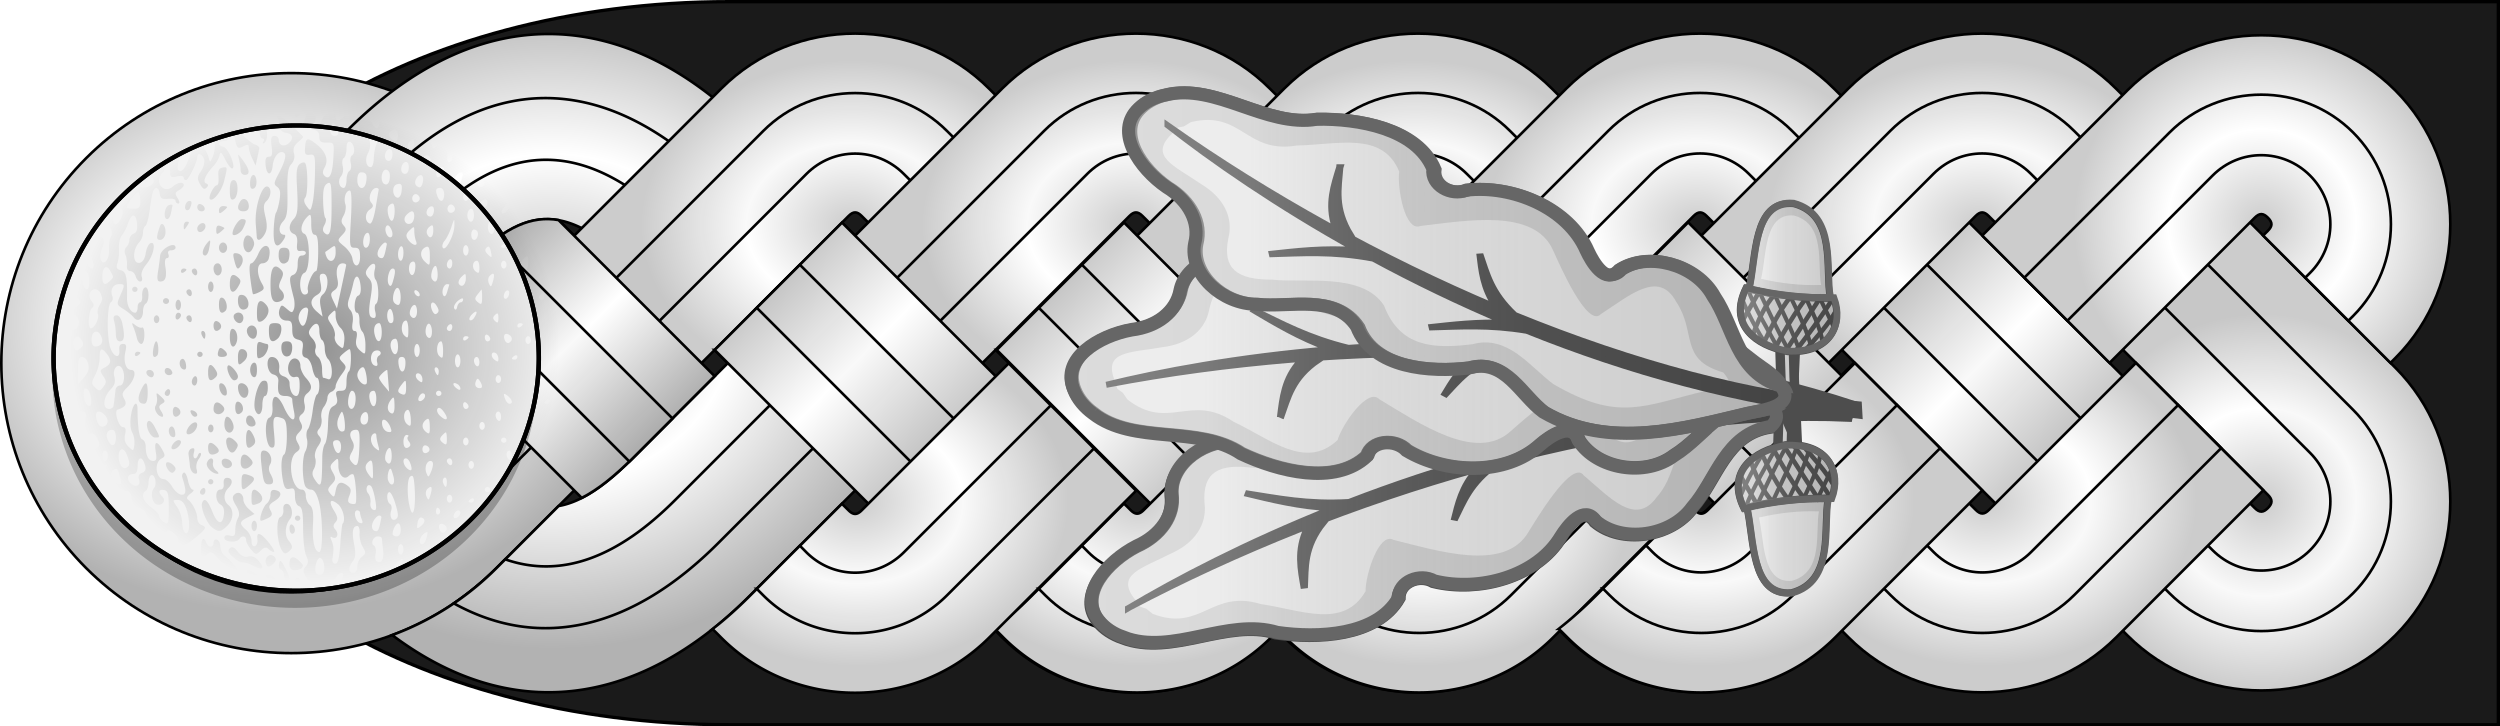 <svg xmlns="http://www.w3.org/2000/svg" xmlns:xlink="http://www.w3.org/1999/xlink" viewBox="0 0 943.93 274.26"><defs><radialGradient id="B" cx="-32.202" cy="86.207" r="30.908" gradientTransform="matrix(0 1.795 -1.802 0 -2302.5 -799.6)" gradientUnits="userSpaceOnUse"><stop offset="0"/><stop stop-opacity="0" offset="1"/></radialGradient><radialGradient id="l" cx="-3220.7" cy="27.94" r="79.547" gradientTransform="matrix(0 -1 .782 0 -2430 -3870.4)" gradientUnits="userSpaceOnUse" xlink:href="#a"/><radialGradient id="k" cx="-3220.7" cy="27.94" r="79.547" gradientTransform="matrix(0 -1 .782 0 -2430 -3764.3)" gradientUnits="userSpaceOnUse" xlink:href="#a"/><radialGradient id="j" cx="-3220.7" cy="27.94" r="79.547" gradientTransform="matrix(0 1 -.782 0 -2490.6 2573.2)" gradientUnits="userSpaceOnUse" xlink:href="#a"/><radialGradient id="f" cx="-3220.7" cy="27.94" r="79.547" gradientTransform="matrix(0 1 -.782 0 -2490.5 2679.7)" gradientUnits="userSpaceOnUse" xlink:href="#a"/><radialGradient id="d" cx="-3442.5" cy="-40.028" r="138.06" gradientTransform="matrix(0 1 -.9 0 -2479.5 2679.7)" gradientUnits="userSpaceOnUse" xlink:href="#a"/><radialGradient id="c" cx="-3545.4" cy="-40.226" r="132.18" gradientTransform="matrix(0 1 -.828 0 -2478 2679.7)" gradientUnits="userSpaceOnUse" xlink:href="#a"/><radialGradient id="n" cx="-3220.7" cy="27.94" r="79.547" gradientTransform="matrix(0 -1 .782 0 -2430 -3657.8)" gradientUnits="userSpaceOnUse" xlink:href="#a"/><radialGradient id="m" cx="-3220.7" cy="27.94" r="79.547" gradientTransform="matrix(0 1 -.782 0 -2490.5 2679.7)" gradientUnits="userSpaceOnUse" xlink:href="#a"/><radialGradient id="h" cx="-3220.7" cy="27.94" r="79.547" gradientTransform="matrix(0 1 -.782 0 -2490.5 2786.2)" gradientUnits="userSpaceOnUse" xlink:href="#a"/><radialGradient id="r" cx="-3220.7" cy="27.94" r="79.547" gradientTransform="matrix(0 -1 .782 0 -2429.9 -3551.3)" gradientUnits="userSpaceOnUse" xlink:href="#a"/><radialGradient id="q" cx="-3220.7" cy="27.94" r="79.547" gradientTransform="matrix(0 1 -.782 0 -2490.5 2786.2)" gradientUnits="userSpaceOnUse" xlink:href="#a"/><radialGradient id="p" cx="-3220.7" cy="27.94" r="79.547" gradientTransform="matrix(0 1 -.782 0 -2490.5 2892.7)" gradientUnits="userSpaceOnUse" xlink:href="#a"/><radialGradient id="y" cx="-3220.7" cy="27.94" r="79.547" gradientTransform="matrix(0 -1 .782 0 -2429.9 -3444.8)" gradientUnits="userSpaceOnUse" xlink:href="#a"/><radialGradient id="x" cx="-3220.7" cy="27.94" r="79.547" gradientTransform="matrix(0 1 -.782 0 -2490.5 2892.7)" gradientUnits="userSpaceOnUse" xlink:href="#a"/><radialGradient id="w" cx="-3116.3" cy="24.559" r="66.837" gradientTransform="matrix(0 1.063 -1.064 0 -2381.4 3195.4)" gradientUnits="userSpaceOnUse" xlink:href="#a"/><radialGradient id="u" cx="-3116.3" cy="24.559" r="66.837" gradientTransform="matrix(-1.063 0 0 -1.064 -5825.4 -91.053)" gradientUnits="userSpaceOnUse" xlink:href="#a"/><radialGradient id="t" cx="-3220.7" cy="27.94" r="79.547" gradientTransform="matrix(0 1 -.782 0 -2490.5 2999.2)" gradientUnits="userSpaceOnUse" xlink:href="#a"/><radialGradient id="A" cx="-1612.2" cy="-315.64" r="54.491" gradientTransform="matrix(1.018 0 0 1.018 -812.46 -539.89)" gradientUnits="userSpaceOnUse" xlink:href="#id2"/><linearGradient id="a"><stop offset="0"/><stop stop-opacity="0" offset=".5"/><stop offset="1"/></linearGradient><linearGradient id="i" x1="-3470.7" x2="-3407.1" y1="-58.123" y2="7.541" gradientTransform="rotate(90 -2580.6 99.03)" gradientUnits="userSpaceOnUse" xlink:href="#a"/><linearGradient id="e" x1="-3355" x2="-3297.7" y1="-51.232" y2="4.75" gradientTransform="rotate(90 -2580.6 99.03)" gradientUnits="userSpaceOnUse" xlink:href="#a"/><linearGradient id="g" x1="-3355" x2="-3297.7" y1="-51.232" y2="4.75" gradientTransform="rotate(90 -2633.9 152.29)" gradientUnits="userSpaceOnUse" xlink:href="#a"/><linearGradient id="o" x1="-3355" x2="-3297.7" y1="-51.232" y2="4.75" gradientTransform="rotate(90 -2687.1 205.55)" gradientUnits="userSpaceOnUse" xlink:href="#a"/><linearGradient id="v" x1="-3355" x2="-3297.7" y1="-51.232" y2="4.75" gradientTransform="rotate(90 -2793.4 311.83)" gradientUnits="userSpaceOnUse" xlink:href="#a"/><linearGradient id="s" x1="-3355" x2="-3297.7" y1="-51.232" y2="4.75" gradientTransform="rotate(90 -2740.4 258.81)" gradientUnits="userSpaceOnUse" xlink:href="#a"/><linearGradient id="b"><stop stop-color="#fff" stop-opacity=".314" offset="0"/><stop stop-color="#fff" stop-opacity=".251" offset=".19"/><stop stop-color="#6b6b6b" stop-opacity=".125" offset=".6"/><stop stop-opacity=".125" offset="1"/></linearGradient><linearGradient id="C" x1="-3044.2" x2="-3010.4" y1="-31.172" y2="-31.172" gradientTransform="translate(551.75 -21.325)" gradientUnits="userSpaceOnUse" xlink:href="#b"/><linearGradient id="D" x1="-3047.2" x2="-3008.2" y1="-57.218" y2="-57.218" gradientTransform="translate(551.75 -21.325)" gradientUnits="userSpaceOnUse" xlink:href="#b"/><linearGradient id="E" x1="-3043.4" x2="-3009.6" y1="-142.86" y2="-142.86" gradientTransform="translate(551.75 -21.325)" gradientUnits="userSpaceOnUse" xlink:href="#b"/><linearGradient id="F" x1="-3046.3" x2="-3007.4" y1="-116.81" y2="-116.81" gradientTransform="translate(551.75 -21.325)" gradientUnits="userSpaceOnUse" xlink:href="#b"/><linearGradient id="G" x1="-3292.6" x2="-3029.1" y1="-48.385" y2="-48.385" gradientTransform="translate(551.75 -21.325)" gradientUnits="userSpaceOnUse" xlink:href="#b"/><linearGradient id="H" x1="-3300.2" x2="-3027" y1="-99.908" y2="-99.908" gradientTransform="translate(551.75 -21.325)" gradientUnits="userSpaceOnUse" xlink:href="#b"/><linearGradient id="I" x1="-3278.6" x2="-3025.9" y1="-138.02" y2="-138.02" gradientTransform="translate(551.75 -21.325)" gradientUnits="userSpaceOnUse" xlink:href="#b"/><filter id="z" color-interpolation-filters="sRGB"><feGaussianBlur stdDeviation="3.849"/></filter></defs><path d="M275.41.63H943.3v273H275.41c-119.74 0-216.81-61.113-216.81-136.5S155.668.63 275.41.63z" fill="#1a1a1a" stroke="#000" stroke-linecap="square" stroke-width="1.26"/><path d="M32.57 214.53c42.762 42.762 112.09 42.762 154.86 0l77.428-77.428-77.428-77.428c-42.762-42.762-112.09-42.762-154.86 0-42.762 42.762-42.762 112.09 0 154.86zm50.204-48.79c-15.816-15.816-15.816-41.459 0-57.276 15.816-15.816 41.46-15.816 57.276 0l28.638 28.638-28.638 28.638c-15.816 15.816-41.459 15.816-57.276 0z" fill="#fff" stroke="#000" stroke-linecap="round" stroke-linejoin="round"/><path d="M48.83 198.33c33.78 33.78 88.549 33.78 122.33 0l61.165-61.165L171.16 76c-33.78-33.78-88.549-33.78-122.33 0-33.78 33.78-33.78 88.549 0 122.33zm15.556-15.556c-25.189-25.189-25.189-66.028 0-91.217 25.189-25.189 66.028-25.189 91.217 0l45.608 45.608-45.608 45.608c-25.189 25.189-66.028 25.189-91.217 0z" fill="#fff" stroke="#000" stroke-linecap="round" stroke-linejoin="round"/><path d="M-2537.7-938.72c-42.762 42.762-42.762 112.09 0 154.86l77.428 77.428 77.428-77.428c42.762-42.762 42.762-112.09 0-154.86-42.762-42.762-112.09-42.762-154.86 0zm48.79 50.204c15.816-15.816 41.459-15.816 57.276 0 15.816 15.816 15.816 41.46 0 57.276l-28.638 28.638-28.638-28.638c-15.816-15.816-15.816-41.459 0-57.276z" fill="url(#c)" opacity=".3" transform="rotate(-90 -675.94 -1647.23)"/><path d="M-2460.3-876.46a124.91 124.91 0 0 0-39.156 6.313c-3.518 13.456-.013 28.362 10.531 38.906l23.125 23.124c16.232-1.574 33.028 3.81 45.344 16.125 21.843 21.843 17.878 37.81-3.969 59.656l-34.094 34.062-1.75 1.782-1.78-1.782-34.063-34.062c-10.24-10.24-16.557-19.194-18.125-28.062l-23.469-23.469c-11.528-11.528-19.94-24.998-25.25-39.344-33.082 44.074-28.17 92.017 14.75 134.94l72.031 72.031 15.906 15.906 15.906-15.906 72-72.03c48.476-48.477 48.475-103.34 0-151.81-24.238-24.239-56.1-36.37-87.938-36.376z" color="#000" fill="#fff" stroke="#000" style="text-decoration-line:none;text-indent:0;text-transform:none" transform="rotate(-90 -675.94 -1647.23)"/><path d="M117.11 137.13c0 13.013 2.497 26.022 7.5 38.281a40.296 40.296 0 0 0 15.438-9.656l4.25-4.25c-8.779-27.315-2.457-58.605 19.062-80.125 30.569-30.57 60.919-26.612 91.5 3.969l51.75 51.75-51.75 51.75c-21.43 21.43-42.742 29.778-64.094 22.344l-3.344 3.343a109.953 109.953 0 0 1-16.062 13.281c33.073 18.267 67.723 9.34 99.75-22.688l68.031-68.03-68.03-68c-39.978-39.978-84.019-43.983-124-4-19.992 19.99-29.996 46.023-30 72.03z" fill="#fff" stroke="#000" stroke-linecap="square"/><path d="M-2460.3-876.46a124.91 124.91 0 0 0-39.156 6.313c-3.518 13.456-.013 28.362 10.531 38.906l23.125 23.124c16.232-1.574 33.028 3.81 45.344 16.125 21.843 21.843 17.878 37.81-3.969 59.656l-34.094 34.062-1.75 1.782-1.78-1.782-34.063-34.062c-10.24-10.24-16.557-19.194-18.125-28.062l-23.469-23.469c-11.528-11.528-19.94-24.998-25.25-39.344-33.082 44.074-28.17 92.017 14.75 134.94l72.031 72.031 15.906 15.906 15.906-15.906 72-72.03c48.476-48.477 48.475-103.34 0-151.81-24.238-24.239-56.1-36.37-87.938-36.376z" color="#000" fill="url(#d)" opacity=".3" style="text-decoration-line:none;text-indent:0;text-transform:none" transform="rotate(-90 -675.94 -1647.23)"/><path d="m-2486.4-732.57 81.68 81.68c1.796 1.796 1.796 3.154 0 4.95l-69.672 69.672 48.083 48.083 69.65-69.65c27.735-27.735 27.769-73.391.022-101.14l-81.68-81.68-48.083 48.083z" color="#000" fill="#fff" stroke="#000" style="text-decoration-line:none;text-indent:0;text-transform:none" transform="rotate(-90 -675.94 -1647.23)"/><path d="m-2469.1-779.59 96.52 96.52c19.037 19.037 19.015 50.282-.022 69.318l-53.74 53.74-16.264-16.263 53.762-53.762c10.237-10.237 10.237-26.532 0-36.77l-96.52-96.52 16.263-16.263z" fill="#f9f9f9" stroke="#000" style="text-decoration-line:none;text-indent:0;text-transform:none" transform="rotate(-90 -675.94 -1647.23)"/><path d="m-2499-639.12 94.27 94.27c1.796 1.796 1.796 3.154 0 4.95l-40.592 40.592 48.083 48.083 40.57-40.57c27.735-27.735 27.769-73.391.022-101.14l-94.27-94.27-48.083 48.083z" color="#000" fill="#fff" stroke="#000" style="text-decoration-line:none;text-indent:0;text-transform:none" transform="rotate(-90 -675.94 -1647.23)"/><path d="m-2469.9-674.38 97.369 97.369c19.037 19.037 19.015 50.282-.022 69.319l-43.74 43.74-16.264-16.263 43.762-43.762c10.237-10.237 10.237-26.532 0-36.77l-97.369-97.369 16.264-16.264z" fill="#f9f9f9" stroke="#000" style="text-decoration-line:none;text-indent:0;text-transform:none" transform="rotate(-90 -675.94 -1647.23)"/><path d="m-2499-532.62 94.27 94.27c1.796 1.796 1.796 3.154 0 4.95l-40.592 40.592 48.083 48.083 40.57-40.57c27.735-27.735 27.769-73.391.022-101.14l-94.27-94.27-48.083 48.083z" color="#000" fill="#fff" stroke="#000" style="text-decoration-line:none;text-indent:0;text-transform:none" transform="rotate(-90 -675.94 -1647.23)"/><path d="m-2455.3-701.45-1.79 1.79-106.8 106.8c-27.747 27.747-27.713 73.403.022 101.14l53.74 53.74 1.746 1.746 48.083-48.083-1.746-1.746-53.762-53.762c-1.795-1.796-1.796-3.154 0-4.95l106.8-106.8 1.79-1.79-48.083-48.083z" color="#000" fill="#fff" stroke="#000" style="text-decoration-line:none;text-indent:0;text-transform:none" transform="rotate(-90 -675.94 -1647.23)"/><path d="m-2469.9-567.88 97.369 97.369c19.037 19.037 19.015 50.282-.022 69.319l-43.74 43.74-16.264-16.263 43.762-43.762c10.237-10.237 10.237-26.532 0-36.77l-97.369-97.369 16.264-16.264z" fill="#f9f9f9" stroke="#000" style="text-decoration-line:none;text-indent:0;text-transform:none" transform="rotate(-90 -675.94 -1647.23)"/><path d="m-2439.4-685.54-108.59 108.59c-19.037 19.037-19.015 50.282.022 69.319l55.486 55.486 16.263-16.264-55.508-55.508c-10.237-10.237-10.237-26.532 0-36.77l108.59-108.59-16.263-16.264z" fill="#f9f9f9" stroke="#000" style="text-decoration-line:none;text-indent:0;text-transform:none" transform="rotate(-90 -675.94 -1647.23)"/><path d="m-2455.3-594.95-1.79 1.79-106.8 106.8c-27.747 27.747-27.713 73.403.022 101.14l53.74 53.74 1.746 1.746 48.083-48.083-1.746-1.746-53.762-53.762c-1.795-1.796-1.796-3.154 0-4.95l106.8-106.8 1.79-1.79-48.083-48.083zM-2454.7-808.12l-56.469 56.469c3.084 6.096 8.195 12.414 15.094 19.312l30.875 30.875 58.938-58.938c1.777-10.051-2.552-19.99-14.156-31.594-9.523-9.523-21.73-14.907-34.281-16.125z" color="#000" fill="#fff" stroke="#000" style="text-decoration-line:none;text-indent:0;text-transform:none" transform="rotate(-90 -675.94 -1647.23)"/><path d="m-2407.2-653.36-48.062-48.094-1.812 1.781-56.22 56.25 48.095 48.094 56.219-56.25z" color="#000" fill="url(#e)" opacity=".2" style="text-decoration-line:none;text-indent:0;text-transform:none" transform="rotate(-90 -675.94 -1647.23)"/><path d="m-2439.4-579.04-108.59 108.59c-19.037 19.037-19.015 50.282.022 69.319l55.486 55.486 16.263-16.264-55.508-55.508c-10.237-10.237-10.237-26.532 0-36.77l108.59-108.59-16.263-16.264z" fill="#f9f9f9" stroke="#000" style="text-decoration-line:none;text-indent:0;text-transform:none" transform="rotate(-90 -675.94 -1647.23)"/><path d="m-2460.3-484.33-1.75-1.75-53.75-53.75c-1.796-1.795-1.796-3.142 0-4.937l2.469-2.47-48.094-48.093-2.47 2.468c-27.746 27.747-27.702 73.39.032 101.12l53.719 53.75 1.75 1.75 48.094-48.094z" color="#000" fill="url(#f)" opacity=".2" style="text-decoration-line:none;text-indent:0;text-transform:none" transform="rotate(-90 -675.94 -1647.23)"/><path d="m-2407.2-546.86-48.062-48.094-1.812 1.781-56.22 56.25 48.095 48.094 56.219-56.25z" color="#000" fill="url(#g)" opacity=".2" style="text-decoration-line:none;text-indent:0;text-transform:none" transform="rotate(-90 -675.94 -1647.23)"/><path d="m-2560.6-595.72-3.25 3.25c-27.747 27.747-27.703 73.39.031 101.12l53.719 53.75 1.75 1.75 48.094-48.094-1.75-1.75-53.75-53.75c-1.796-1.796-1.796-3.173 0-4.969l2.469-2.5-34.875-34.875a162.044 162.044 0 0 1-12.438-13.938z" color="#000" fill="#fff" stroke="#000" style="text-decoration-line:none;text-indent:0;text-transform:none" transform="rotate(-90 -675.94 -1647.23)"/><path d="m-2560.7-702.21-3.25 3.25c-27.747 27.747-27.703 73.39.031 101.12l53.719 53.75 1.75 1.75 48.094-48.094-1.75-1.75-53.75-53.75c-1.795-1.796-1.796-3.173 0-4.969l2.469-2.5-34.875-34.875a162.044 162.044 0 0 1-12.438-13.938z" color="#000" fill="#fff" stroke="#000" style="text-decoration-line:none;text-indent:0;text-transform:none" transform="rotate(-90 -675.94 -1647.23)"/><path d="m-2460.3-377.83-1.75-1.75-53.75-53.75c-1.796-1.796-1.796-3.142 0-4.938l2.469-2.468-48.094-48.094-2.47 2.468c-27.746 27.747-27.702 73.39.032 101.12l53.719 53.75 1.75 1.75 48.094-48.094z" color="#000" fill="url(#h)" opacity=".2" style="text-decoration-line:none;text-indent:0;text-transform:none" transform="rotate(-90 -675.94 -1647.23)"/><path d="m-2430.9-800.18-66.531 66.531c.425.435.842.873 1.281 1.313l14.97 14.969 67.25-67.25c-1.853-2.396-4.028-4.84-6.563-7.375a55.69 55.69 0 0 0-10.406-8.188zM-2545.5-685.56l-2.5 2.5c-19.037 19.037-19.005 50.276.031 69.312l55.469 55.5 16.281-16.281-55.5-55.5c-10.237-10.237-10.237-26.544 0-36.781l2.5-2.469-16.281-16.28z" fill="#f9f9f9" stroke="#000" style="text-decoration-line:none;text-indent:0;text-transform:none" transform="rotate(-90 -675.94 -1647.23)"/><path d="m-2454.7-808.12-56.469 56.469c3.084 6.096 8.195 12.414 15.094 19.312l30.875 30.875 58.938-58.938c1.777-10.051-2.552-19.99-14.156-31.594-9.523-9.523-21.73-14.907-34.281-16.125z" color="#000" fill="url(#i)" opacity=".3" style="text-decoration-line:none;text-indent:0;text-transform:none" transform="rotate(-90 -675.94 -1647.23)"/><path d="m-2460.3-590.82-1.75-1.75-53.75-53.75c-1.796-1.796-1.796-3.142 0-4.938l2.469-2.468-48.094-48.094-2.469 2.468c-27.747 27.747-27.703 73.39.031 101.12l53.72 53.75 1.75 1.75 48.093-48.094z" color="#000" fill="url(#j)" opacity=".2" style="text-decoration-line:none;text-indent:0;text-transform:none" transform="rotate(-90 -675.94 -1647.23)"/><path d="m-2545.5-579.06-2.5 2.5c-19.037 19.037-19.005 50.276.031 69.312l55.469 55.5 16.281-16.281-55.5-55.5c-10.237-10.237-10.237-26.544 0-36.781l2.5-2.469-16.281-16.28z" fill="#f9f9f9" stroke="#000" style="text-decoration-line:none;text-indent:0;text-transform:none" transform="rotate(-90 -675.94 -1647.23)"/><path d="m-2460.2-600.31 1.75 1.75 53.75 53.75c1.796 1.796 1.796 3.142 0 4.938l-2.469 2.468 48.094 48.094 2.469-2.468c27.747-27.747 27.703-73.39-.031-101.12l-53.72-53.75-1.75-1.75-48.093 48.094z" color="#000" fill="url(#k)" opacity=".2" style="text-decoration-line:none;text-indent:0;text-transform:none" transform="rotate(-90 -675.94 -1647.23)"/><path d="m-2460.2-706.39 1.75 1.75 53.75 53.75c1.796 1.796 1.796 3.142 0 4.938l-2.469 2.468 48.094 48.094 2.469-2.468c27.747-27.747 27.703-73.39-.031-101.12l-53.72-53.75-1.75-1.75-48.093 48.094z" color="#000" fill="url(#l)" opacity=".2" style="text-decoration-line:none;text-indent:0;text-transform:none" transform="rotate(-90 -675.94 -1647.23)"/><path d="m-2460.3-484.33-1.75-1.75-53.75-53.75c-1.796-1.796-1.796-3.142 0-4.937l2.469-2.47-48.094-48.093-2.469 2.468c-27.747 27.747-27.703 73.39.031 101.12l53.72 53.75 1.75 1.75 48.093-48.094z" color="#000" fill="url(#m)" opacity=".2" style="text-decoration-line:none;text-indent:0;text-transform:none" transform="rotate(-90 -675.94 -1647.23)"/><path d="m-2460.2-493.82 1.75 1.75 53.75 53.75c1.796 1.796 1.796 3.142 0 4.938l-2.469 2.468 48.094 48.094 2.469-2.468c27.747-27.747 27.703-73.39-.031-101.12l-53.72-53.75-1.75-1.75-48.093 48.094z" color="#000" fill="url(#n)" opacity=".2" style="text-decoration-line:none;text-indent:0;text-transform:none" transform="rotate(-90 -675.94 -1647.23)"/><path d="m-2499-426.12 94.27 94.27c1.796 1.796 1.796 3.154 0 4.95l-40.592 40.592 48.083 48.083 40.57-40.57c27.735-27.735 27.769-73.391.022-101.14l-94.27-94.27-48.083 48.083z" color="#000" fill="#fff" stroke="#000" style="text-decoration-line:none;text-indent:0;text-transform:none" transform="rotate(-90 -675.94 -1647.23)"/><path d="m-2469.9-461.39 97.369 97.369c19.037 19.037 19.015 50.282-.022 69.319l-43.74 43.74-16.264-16.263 43.762-43.762c10.237-10.237 10.237-26.532 0-36.77l-97.369-97.369 16.264-16.264z" fill="#f9f9f9" stroke="#000" style="text-decoration-line:none;text-indent:0;text-transform:none" transform="rotate(-90 -675.94 -1647.23)"/><path d="m-2455.2-488.46-1.79 1.79-106.8 106.8c-27.747 27.747-27.713 73.403.022 101.14l53.74 53.74 1.746 1.746 48.083-48.083-1.746-1.746-53.762-53.762c-1.795-1.796-1.796-3.154 0-4.95l106.8-106.8 1.79-1.79-48.083-48.083z" color="#000" fill="#fff" stroke="#000" style="text-decoration-line:none;text-indent:0;text-transform:none" transform="rotate(-90 -675.94 -1647.23)"/><path d="m-2439.3-472.55-108.59 108.59c-19.037 19.037-19.015 50.282.022 69.319l55.486 55.486 16.263-16.264-55.508-55.508c-10.237-10.237-10.237-26.532 0-36.77l108.59-108.59-16.263-16.264z" fill="#f9f9f9" stroke="#000" style="text-decoration-line:none;text-indent:0;text-transform:none" transform="rotate(-90 -675.94 -1647.23)"/><path d="m-2560.6-489.22-3.25 3.25c-27.747 27.747-27.703 73.39.031 101.12l53.719 53.75 1.75 1.75 48.094-48.094-1.75-1.75-53.75-53.75c-1.796-1.796-1.796-3.173 0-4.969l2.469-2.5-34.875-34.875a162.044 162.044 0 0 1-12.438-13.938z" color="#000" fill="#fff" stroke="#000" style="text-decoration-line:none;text-indent:0;text-transform:none" transform="rotate(-90 -675.94 -1647.23)"/><path d="m-2407.2-440.37-48.062-48.094-1.812 1.781-56.22 56.25 48.095 48.094 56.219-56.25z" color="#000" fill="url(#o)" opacity=".2" style="text-decoration-line:none;text-indent:0;text-transform:none" transform="rotate(-90 -675.94 -1647.23)"/><path d="m-2460.2-271.34-1.75-1.75-53.75-53.75c-1.796-1.796-1.796-3.142 0-4.938l2.469-2.468-48.094-48.094-2.47 2.468c-27.746 27.747-27.702 73.39.032 101.12l53.719 53.75 1.75 1.75 48.094-48.094z" color="#000" fill="url(#p)" opacity=".2" style="text-decoration-line:none;text-indent:0;text-transform:none" transform="rotate(-90 -675.94 -1647.23)"/><path d="m-2545.4-472.57-2.5 2.5c-19.037 19.037-19.005 50.276.031 69.312l55.469 55.5 16.281-16.281-55.5-55.5c-10.237-10.237-10.237-26.544 0-36.781l2.5-2.469-16.281-16.28z" fill="#f9f9f9" stroke="#000" style="text-decoration-line:none;text-indent:0;text-transform:none" transform="rotate(-90 -675.94 -1647.23)"/><path d="m-2460.3-377.83-1.75-1.75-53.75-53.75c-1.796-1.796-1.796-3.142 0-4.938l2.469-2.468-48.094-48.094-2.469 2.468c-27.747 27.747-27.703 73.39.031 101.12l53.72 53.75 1.75 1.75 48.093-48.094z" color="#000" fill="url(#q)" opacity=".2" style="text-decoration-line:none;text-indent:0;text-transform:none" transform="rotate(-90 -675.94 -1647.23)"/><path d="m-2460.2-387.32 1.75 1.75 53.75 53.75c1.796 1.796 1.796 3.142 0 4.938l-2.469 2.468 48.094 48.094 2.469-2.468c27.747-27.747 27.703-73.39-.031-101.12l-53.72-53.75-1.75-1.75-48.093 48.094z" color="#000" fill="url(#r)" opacity=".2" style="text-decoration-line:none;text-indent:0;text-transform:none" transform="rotate(-90 -675.94 -1647.23)"/><path d="m-2426.3-304.82-136.76 136.76c-27.739 27.739-27.761 73.399-.022 101.14 27.731 27.731 73.386 27.73 101.12 0l100.06-100.06-48.061-48.061-100.06 100.06c-1.79 1.79-3.182 1.768-4.972-.022-1.79-1.79-1.79-3.16 0-4.95l136.78-136.78-48.083-48.083z" color="#000" fill="#fff" stroke="#000" style="text-decoration-line:none;text-indent:0;text-transform:none" transform="rotate(-90 -675.94 -1647.23)"/><path d="m-2410.4-288.92-136.77 136.77c-19.037 19.037-19.037 50.276 0 69.312 19.037 19.037 50.244 19.037 69.281 0l84.156-84.156-16.25-16.25-84.156 84.156c-10.238 10.237-26.544 10.237-36.781 0-10.237-10.237-10.237-26.544 0-36.781l136.77-136.77-16.25-16.281z" fill="#f9f9f9" stroke="#000" style="text-decoration-line:none;text-indent:0;text-transform:none" transform="rotate(-90 -675.94 -1647.23)"/><path d="m-2499-319.63 94.27 94.27c1.796 1.796 1.796 3.154 0 4.95l-40.592 40.592 48.083 48.083 40.57-40.57c27.735-27.735 27.769-73.391.022-101.14l-94.27-94.27-48.083 48.083z" color="#000" fill="#fff" stroke="#000" style="text-decoration-line:none;text-indent:0;text-transform:none" transform="rotate(-90 -675.94 -1647.23)"/><path d="m-2469.9-354.89 97.369 97.369c19.037 19.037 19.015 50.282-.022 69.319l-43.74 43.74-16.264-16.263 43.762-43.762c10.237-10.237 10.237-26.532 0-36.77l-97.369-97.369 16.264-16.264z" fill="#f9f9f9" stroke="#000" style="text-decoration-line:none;text-indent:0;text-transform:none" transform="rotate(-90 -675.94 -1647.23)"/><path d="m-2412.1-222.86-48.083 48.083 54.823 54.823c1.796 1.796 1.796 3.154 0 4.95-1.797 1.796-3.153 1.796-4.95 0l-.022-.022-.022-.022-1.746-1.746-48.082 48.083 1.834 1.834c27.739 27.69 73.352 27.676 101.07-.044 27.747-27.747 27.712-73.403-.022-101.14l-54.801-54.8z" color="#000" fill="#fff" stroke="#000" style="text-decoration-line:none;text-indent:0;text-transform:none" transform="rotate(-90 -675.94 -1647.23)"/><path d="m-2428-206.95-16.263 16.264 54.823 54.823c10.237 10.237 10.237 26.532 0 36.77-10.238 10.237-26.532 10.237-36.77 0l-.022-.022-1.768-1.768-16.263 16.263 1.768 1.768.022.022c19.037 19.037 50.259 19.037 69.296 0 19.037-19.037 19.015-50.282-.022-69.319l-54.801-54.8z" fill="#fff" stroke="#000" style="text-decoration-line:none;text-indent:0;text-transform:none" transform="rotate(-90 -675.94 -1647.23)"/><path d="m-2455.2-381.96-1.79 1.79-106.8 106.8c-27.747 27.747-27.713 73.403.022 101.14l53.74 53.74 1.746 1.746 48.083-48.083-1.746-1.746-53.762-53.762c-1.795-1.795-1.796-3.154 0-4.95l106.8-106.8 1.79-1.79-48.083-48.083z" color="#000" fill="#fff" stroke="#000" style="text-decoration-line:none;text-indent:0;text-transform:none" transform="rotate(-90 -675.94 -1647.23)"/><path d="m-2439.3-366.05-108.59 108.59c-19.037 19.037-19.015 50.282.022 69.319l55.486 55.486 16.263-16.264-55.508-55.508c-10.237-10.237-10.237-26.532 0-36.77l108.59-108.59-16.263-16.264z" fill="#f9f9f9" stroke="#000" style="text-decoration-line:none;text-indent:0;text-transform:none" transform="rotate(-90 -675.94 -1647.23)"/><path d="m-2560.6-382.73-3.25 3.25c-27.747 27.747-27.703 73.39.031 101.12l53.719 53.75 1.75 1.75 48.094-48.094-1.75-1.75-53.75-53.75c-1.796-1.796-1.796-3.173 0-4.969l2.469-2.5-34.875-34.875a162.044 162.044 0 0 1-12.438-13.938z" color="#000" fill="#fff" stroke="#000" style="text-decoration-line:none;text-indent:0;text-transform:none" transform="rotate(-90 -675.94 -1647.23)"/><path d="m-2407.1-333.87-48.062-48.094-1.813 1.781-56.218 56.25 48.094 48.094 56.219-56.25z" color="#000" fill="url(#s)" opacity=".2" style="text-decoration-line:none;text-indent:0;text-transform:none" transform="rotate(-90 -675.94 -1647.23)"/><path d="m-2460.2-164.84-1.75-1.75-53.75-53.75c-1.796-1.796-1.796-3.142 0-4.938l2.469-2.468-48.094-48.094-2.47 2.468c-27.746 27.747-27.702 73.39.032 101.12l53.719 53.75 1.75 1.75 48.094-48.094z" color="#000" fill="url(#t)" opacity=".2" style="text-decoration-line:none;text-indent:0;text-transform:none" transform="rotate(-90 -675.94 -1647.23)"/><path d="m-2545.4-366.07-2.5 2.5c-19.037 19.037-19.005 50.276.031 69.312l55.469 55.5 16.281-16.281-55.5-55.5c-10.237-10.237-10.237-26.544 0-36.781l2.5-2.469-16.281-16.28z" fill="#f9f9f9" stroke="#000" style="text-decoration-line:none;text-indent:0;text-transform:none" transform="rotate(-90 -675.94 -1647.23)"/><path d="m-2407.2-121.75-48.062-48.062-4.969 4.969-48.094 48.094-1.75 1.75c-1.79 1.79-3.178 1.79-4.968 0s-1.79-3.179 0-4.969l1.75-1.75-48.062-48.094-1.75 1.75c-27.74 27.74-27.771 73.386-.031 101.12 27.73 27.731 73.394 27.73 101.12 0l1.78-1.781 48.095-48.094 4.937-4.938z" color="#000" fill="url(#u)" opacity=".2" style="text-decoration-line:none;text-indent:0;text-transform:none" transform="rotate(-90 -675.94 -1647.23)"/><path d="m-2407.1-227.83-48.062-48.094-1.813 1.781-56.218 56.25 48.094 48.094 56.219-56.25z" color="#000" fill="url(#v)" opacity=".2" style="text-decoration-line:none;text-indent:0;text-transform:none" transform="rotate(-90 -675.94 -1647.23)"/><path d="m-2412.1-222.86-48.062 48.062 4.969 4.969 48.094 48.094 1.75 1.75c1.79 1.79 1.79 3.178 0 4.968s-3.179 1.79-4.97 0l-1.75-1.75-48.093 48.062 1.75 1.75c27.739 27.74 73.386 27.771 101.12.031 27.73-27.73 27.73-73.394 0-101.12l-1.781-1.78-48.094-48.095-4.938-4.937z" color="#000" fill="url(#w)" opacity=".2" style="text-decoration-line:none;text-indent:0;text-transform:none" transform="rotate(-90 -675.94 -1647.23)"/><path d="m-2460.2-271.34-1.75-1.75-53.75-53.75c-1.796-1.796-1.796-3.142 0-4.938l2.469-2.468-48.094-48.094-2.469 2.468c-27.747 27.747-27.703 73.39.031 101.12l53.72 53.75 1.75 1.75 48.093-48.094z" color="#000" fill="url(#x)" opacity=".2" style="text-decoration-line:none;text-indent:0;text-transform:none" transform="rotate(-90 -675.94 -1647.23)"/><path d="m-2460.2-280.83 1.75 1.75 53.75 53.75c1.796 1.796 1.796 3.142 0 4.938l-2.469 2.468 48.094 48.094 2.469-2.468c27.747-27.747 27.703-73.39-.031-101.12l-53.72-53.75-1.75-1.75-48.093 48.094z" color="#000" fill="url(#y)" opacity=".2" style="text-decoration-line:none;text-indent:0;text-transform:none" transform="rotate(-90 -675.94 -1647.23)"/><path transform="matrix(1.666 0 0 1.597 4540.663 1194.413)" d="M-2658.3-714.19a54.986 54.996 0 0 1 0 109.99 54.986 54.996 0 1 1 0-109.99z" filter="url(#z)" opacity=".5"/><path d="M-2405.3-861.29a54.996 54.986 0 0 1-109.99 0 54.996 54.986 0 1 1 109.99 0z" fill="#f2f2f2" stroke="#000" stroke-linecap="square" transform="matrix(0 -1.597 1.666 0 1547.3 -3793.88)"/><path d="M-2405.3-861.29a54.996 54.986 0 0 1-109.99 0 54.996 54.986 0 1 1 109.99 0z" fill="url(#A)" stroke="#000" stroke-linecap="square" transform="matrix(0 -1.597 1.666 0 1547.3 -3793.88)"/><path d="M-2466.6-802.24c-10.566-1.688-26.12-9.442-28.16-14.039-.334-.752-1.06-1.368-1.615-1.368-1.382 0-2.493-1.474-2.027-2.688.275-.716.038-1-.836-1-1.565 0-2.732-1.401-2.238-2.688.252-.656.06-1-.56-1-1.268 0-3.508-2.93-3.084-4.035.199-.517-.03-.883-.55-.883-.49 0-1.205-.691-1.59-1.537-.426-.935-.465-1.537-.099-1.537.331 0 .602-.444.602-.987 0-.621-.34-.858-.913-.638-.531.204-1.174-.137-1.537-.816-1.012-1.89-.763-2.6.76-2.157 1.11.323.927-.027-.923-1.771-2.356-2.221-2.908-3.753-1.537-4.266.56-.21.487-.517-.266-1.127-.569-.462-1.223-2.157-1.454-3.767-.365-2.541-.29-2.878.573-2.547 1.373.527 1.254-.797-.139-1.542-.826-.442-1.143-1.342-1.173-3.33-.034-2.26.208-2.856 1.419-3.503 1.184-.634 1.64-.631 2.42.018.746.618 1.309.64 2.51.094.85-.388 3.756-.706 6.456-.706 3.797 0 4.99-.209 5.263-.922.216-.561 1.147-.922 2.383-.922 1.674 0 1.976-.2 1.73-1.143-.233-.889.137-1.23 1.67-1.536 2.92-.584 5.997-.478 6.429.22.209.339 2.132.615 4.274.615 2.984 0 3.981-.227 4.267-.972.792-2.062.42-2.276-3.35-1.935-3.165.287-3.695.193-3.535-.627.256-1.313 6.558-1.708 7.044-.442.208.543 1.12.806 2.51.724 3.26-.193 3.212 1.2-.093 2.616-3.274 1.403-3.847 2.84-.896 2.25 1.057-.211 2.302-.384 2.767-.384.491 0 .845-.643.845-1.537 0-1.555.635-1.852 3.46-1.621.85.07 1.423-.328 1.634-1.134.394-1.509 4.128-1.83 4.128-.355 0 1.171-1.221 1.883-2.867 1.67-.895-.114-1.462.243-1.732 1.096-.221.696-.914 1.266-1.54 1.266-1.74 0-3.083.661-3.083 1.519 0 .487.879.772 2.38.772 1.95 0 2.33-.191 2.102-1.061-.34-1.299 1.959-2.06 3.587-1.19 1.458.78.8 2.419-.97 2.419-.758 0-2.016.553-2.795 1.23-1.703 1.475-2.66 1.548-3.712.28-.523-.63-1.343-.828-2.437-.588-1.087.239-1.913.043-2.426-.575-.595-.717-1.062-.784-1.993-.285-.937.5-1.475.416-2.344-.37-.93-.84-1.37-.89-2.513-.278-1.162.622-1.513.567-2.176-.339-1.59-2.175-8.837-1.152-8.837 1.248 0 .544-.583.906-1.462.906-.803 0-1.802.41-2.219.913-.557.67-1.758.86-4.533.715-3.947-.207-6.542.36-6.542 1.43 0 .882 8.565.802 11.98-.113 1.932-.516 2.776-1.064 2.776-1.802 0-.584.484-1.203 1.076-1.377 2.219-.651 6.658-.574 7.98.139.754.406 2.072.563 2.929.348.856-.215 1.9-.11 2.318.233.418.344 2.355.822 4.304 1.063 1.948.241 3.694.683 3.879.981.453.734 3.952.695 3.952-.043 0-.322 1.004-.775 2.23-1.005 1.327-.249 2.342-.838 2.502-1.452.2-.762.755-.963 2.11-.764 1.481.218 1.907.018 2.182-1.034.263-1.006.818-1.305 2.421-1.305 1.682 0 2.08-.24 2.08-1.249 0-1.408 1.344-2.148 2.851-1.57.918.352.91.49-.084 1.59-1.001 1.105-1.007 1.235-.073 1.593.559.215 1.772.204 2.697-.025 4.39-1.082 5.046-1.095 5.428-.1.246.641 1.115.99 2.466.99 1.445 0 2.086.284 2.086.922 0 .508.289.923.642.923s.56-.485.461-1.076c-.145-.864.199-1.04 1.74-.893 1.293.122 2.042-.13 2.287-.769.461-1.2 2.156-1.224 3.456-.049 1.067.966 2.423 1.085 8.483.744 2.718-.153 4.055.03 4.545.62.383.46.515 1.017.295 1.237-.659.659-7.402.712-8.202.065-.498-.403-1.163-.307-2.02.294-1.244.871-1.225.906.742 1.356 1.111.254 4.169.498 6.795.542 4.443.074 4.765 0 4.612-1.15-.135-1.005.157-1.206 1.6-1.103 2.466.176 2.577.484.92 2.555-1.717 2.147-3.75 2.84-5.53 1.888-.928-.497-1.47-.501-1.955-.018-1.119 1.118.247 1.77 4.185 1.996 3.67.211 3.69.204 3.665-1.478-.02-1.365.25-1.691 1.399-1.691 1.096 0 1.51-.433 1.8-1.89.336-1.674.56-1.843 1.982-1.486 2.025.508 2.15.645 1.685 1.855-.248.648-.79.861-1.561.616-1.978-.627-2.03.74-.054 1.428 1.957.682 2.68 3.165.921 3.165-1.093 0-1.192.714-.23 1.675 1.126 1.127.107 6.176-1.34 6.635-1.41.447-1.603 1.526-.274 1.526 1.14 0 1.14 0-.049 3.215-2.215 5.983-3.53 8.373-4.797 8.721-.998.275-1.11.482-.477.89 1.369.883-.34 3.02-2.139 2.676-.825-.158-1.452.018-1.452.409 0 .377.415.686.922.686.507 0 .922.234.922.52 0 .768-5.852 7.438-8.807 10.037-2.372 2.087-2.65 2.185-3.647 1.285-.594-.536-1.265-.788-1.492-.561-.227.226.093.782.712 1.234 1.044.763.93.955-1.582 2.678-8.486 5.82-17.795 8.756-28.836 9.094-4.227.13-9.12 0-10.873-.274zm-3.575-2.498c-.21-.337-.502-.614-.651-.614s-.271.277-.271.615c0 .338.292.614.65.614.359 0 .48-.276.272-.614zm25.208-1.229c-.21-.338-.64-.615-.959-.615-.318 0-.578.277-.578.615 0 .338.43.615.958.615.527 0 .788-.277.579-.615zm-20.597-1.23a.617.617 0 0 0-.615-.614.617.617 0 0 0-.615.615c0 .338.277.614.615.614a.616.616 0 0 0 .615-.614zm10.452-1.843c0-.339-.415-.615-.923-.615-.507 0-.922.276-.922.615 0 .338.415.614.922.614.508 0 .923-.276.923-.614zm18.317-1.007c-.554-.553-1.443-.838-1.977-.634-1.67.642-1.058 1.64 1.007 1.64 1.83 0 1.902-.073.97-1.006zm-15.243-.838c0-.338-.293-.614-.651-.614-.359 0-.48.276-.272.614s.502.615.652.615c.149 0 .27-.277.27-.615zm-7.686-1.229c-.209-.338-.501-.615-.65-.615-.15 0-.272.277-.272.615 0 .338.293.615.651.615.358 0 .48-.277.271-.615zm-27.36-1.23c0-.338-.553-.614-1.23-.614-.676 0-1.229.276-1.229.614 0 .339.553.615 1.23.615.676 0 1.23-.276 1.23-.615zm4.919 0c0-.338-.399-.614-.886-.614s-1.057.276-1.266.614c-.209.339.19.615.886.615s1.266-.276 1.266-.615zm12.911-.307c.83-1 .632-1.126-.872-.549-.535.205-.972.62-.972.922 0 .85.996.65 1.844-.373zm14.474.266c.566-.915-.09-1.413-1.267-.96-.544.208-.816.657-.605.997.498.806 1.362.79 1.872-.036zm10.427-.573c-.209-.338-.795-.615-1.302-.615s-.751.277-.543.615c.21.338.795.614 1.303.614.507 0 .75-.276.542-.614zm-34.738-.615c0-.338-.277-.615-.615-.615s-.615.277-.615.615c0 .338.277.615.615.615s.615-.277.615-.615zm41.808 0c0-.338-.415-.615-.922-.615-.507 0-.922.277-.922.615 0 .338.415.615.922.615.507 0 .922-.277.922-.615zm3.996 0c-.209-.338-.502-.615-.65-.615-.15 0-.272.277-.272.615 0 .338.293.615.651.615.358 0 .48-.277.271-.615zm-39.656-1.23c0-.338-.398-.614-.886-.614-.487 0-1.057.276-1.265.615-.21.338.19.614.885.614s1.266-.276 1.266-.614zm8.608 0c0-.338-.415-.614-.922-.614s-.923.276-.923.615c0 .338.415.614.923.614s.922-.276.922-.614zm5.2-.572c.616-.996-.723-1.299-1.517-.343-.617.744-.58.916.202.916.528 0 1.12-.258 1.315-.573zm9.064-.165c-.574-.574-.902-.574-1.476 0s-.41.738.738.738 1.312-.163.738-.738zm9.253-1.198c-.395-.396-1.16-.486-1.803-.213-.988.42-.94.524.42.904 1.822.51 2.33.256 1.383-.691zm13.14.529c.598-.598-1.45-1.246-2.573-.815-.53.203-.818.602-.641.887.365.591 2.6.54 3.214-.074zm-6.492-1.26c-.473-.472-.941-.383-1.638.314-.89.89-.833.948.662.662 1.17-.224 1.449-.502.976-.975zm-56.603.208a.617.617 0 0 0-.615-.615.617.617 0 0 0-.615.615c0 .338.277.615.615.615a.617.617 0 0 0 .615-.615zm35.967 0c.209-.338-.051-.615-.579-.615-.527 0-.958.277-.958.615 0 .338.26.615.578.615.318 0 .75-.277.959-.615zm31.886-.922c-.392-1.021-1.203-1.208-1.707-.393-.41.665.212 1.315 1.26 1.315.46 0 .65-.393.447-.922zm-52.482-.307c0-.338-.415-.615-.922-.615-.508 0-.923.277-.923.615 0 .338.415.614.923.614.507 0 .922-.276.922-.614zm57.512-.041c.566-.916-.09-1.413-1.268-.962-.543.209-.815.658-.605.998.499.807 1.362.79 1.873-.036zm-47.776-.498c.668-.424.65-.585-.094-.87-.95-.365-1.649.018-1.649.896 0 .651.691.64 1.742-.027zm21.57.365a49.79 49.79 0 0 1-1.25-.93c-.802-.609-1.145-.575-1.767.174-.662.798-.484.93 1.25.93 1.113 0 1.908-.08 1.767-.174zm-15.934-1.056c0-.338-.399-.615-.886-.615s-1.057.277-1.266.615c-.21.338.19.615.886.615s1.266-.277 1.266-.615zm22.748.067c0-1.001-1.743-1.237-2.49-.336-.608.732-.456.885.878.885.886 0 1.612-.247 1.612-.549zm7.378-.717c0-.318-.554-.578-1.23-.578-1.356 0-1.674.967-.461 1.403.93.333 1.69-.038 1.69-.825zm-19.967-.344c-.548-.547-1.182-.809-1.41-.581-.228.228-.01.671.49.986 1.453.918 2.001.677.92-.405zm-43.667-.234c-.21-.338-.502-.615-.651-.615s-.271.277-.271.615c0 .338.293.615.65.615.359 0 .48-.277.272-.615zm8.915 0c0-.338-.415-.615-.922-.615s-.923.277-.923.615c0 .338.415.615.922.615s.923-.277.923-.615zm59.638.052c0-.72-1.309-1.184-2.306-.817-1.33.49-.835 1.38.769 1.38.845 0 1.537-.253 1.537-.563zm-54.105-1.28c0-.339-.415-.615-.922-.615s-.923.276-.923.614c0 .338.415.615.922.615s.923-.277.923-.615zm8.3 0c.209-.339-.051-.615-.579-.615-.527 0-.958.276-.958.614 0 .338.26.615.578.615.318 0 .75-.277.959-.615zm15.678 0c0-.339-.293-.615-.651-.615-.358 0-.48.276-.271.614.209.338.502.615.65.615s.272-.277.272-.615zm21.519 0c0-.339-.553-.615-1.23-.615-.676 0-1.23.276-1.23.614 0 .338.554.615 1.23.615.677 0 1.23-.277 1.23-.615zm12.297 0c0-.339-.415-.615-.922-.615-.508 0-.923.276-.923.614 0 .338.415.615.923.615.507 0 .922-.277.922-.615zm-19.791-.996c-.547-.546-1.303-.804-1.679-.572-1 .619-.184 1.568 1.349 1.568 1.22 0 1.247-.077.33-.995zm-5.711-.834c-.605-.669-1.409-1.02-1.786-.783-.44.276-.299.509.39.645.591.117 1.075.47 1.075.783 0 .313.32.57.71.57.406 0 .239-.521-.39-1.215zm30.42.622c0-.327-.588-.908-1.307-1.293-1.02-.546-1.422-.517-1.826.132-.362.582-.107.953.847 1.232 2.015.59 2.287.582 2.287-.07zm-79.926-.57c0-.303-.415-.71-.923-.904-.937-.36-1.259.295-.512 1.042.588.588 1.435.506 1.435-.138zm29.844-.107c.662-1.07-.092-1.297-.935-.281-.485.584-.532.937-.124.937.36 0 .836-.295 1.059-.656zm7.045.041c0-.338-.692-.615-1.537-.615s-1.537.277-1.537.615c0 .338.692.615 1.537.615s1.537-.277 1.537-.615zm30.06-1.447c-1.22-.388-2.66-1.074-3.2-1.526-.541-.451-1.289-.632-1.662-.402-.981.607 3.017 2.607 5.236 2.62 1.826.019 1.823 0-.374-.693zm5.267.26c.454-.736-.702-1.464-1.521-.958-.688.425-.236 1.53.625 1.53.298 0 .701-.257.896-.572zm-68.527-.657c0-.338-.415-.615-.923-.615s-.922.277-.922.615c0 .338.415.615.922.615s.923-.277.923-.615zm8.607 0c0-.338-.26-.615-.578-.615-.318 0-.75.277-.959.615-.209.338.051.615.579.615.527 0 .958-.277.958-.615zm31.664 0c-.209-.338-.64-.615-.958-.615-.318 0-.579.277-.579.615 0 .338.432.615.959.615s.787-.277.578-.615zm15.371 0c-.209-.338-.778-.615-1.266-.615-.487 0-.886.277-.886.615 0 .338.57.615 1.266.615.697 0 1.095-.277.886-.615zm-5.84-.549c0-.787-1.827-1.379-2.663-.863-.439.272-.126.6.824.863.842.235 1.6.454 1.685.488.084.034.153-.186.153-.488zm-56.847-.721c.566-.916-.09-1.414-1.267-.962-.543.209-.816.658-.605.998.498.806 1.362.79 1.872-.036zm11.058.068c-.2-.324-.77-.432-1.265-.242-1.271.488-1.122.83.363.83.696 0 1.102-.265.902-.588zm10.743.355c0-.127-.378-.546-.84-.93-.64-.53-1.026-.474-1.613.233-.655.79-.528.93.841.93.887 0 1.612-.105 1.612-.233zm5.11-.65c.71-.538.875-.99.456-1.25-.361-.222-1.07 0-1.574.513-1.68 1.68-.849 2.227 1.118.737zm16.41-.428c0-.948-2.612-1.26-3.46-.413-.74.74-.555.863 1.299.863 1.188 0 2.16-.203 2.16-.45zm36.275-.226c0-.993-.564-1.14-2.102-.55-1.497.575-1.153 1.472.564 1.472.957 0 1.538-.349 1.538-.922zm4.918.288c0-.793-1.752-1.508-2.314-.946-.23.23-.01.675.487.99 1.19.752 1.827.737 1.827-.044zm-80.542-.94c0-.148-.431-.27-.958-.27-.528 0-.785.28-.573.624.351.568 1.531.296 1.531-.353zm27.667.344c0-.338-.277-.614-.615-.614s-.615.276-.615.614c0 .338.277.615.615.615s.615-.277.615-.615zm5.533-.595c0-.328-.414-.436-.922-.242-.507.195-.922.463-.922.596 0 .133.415.241.922.241.508 0 .922-.268.922-.595zm14.738 0c.498-.315.726-.75.508-.969-.593-.592-3.023.327-2.614.99.44.712.954.708 2.106-.02zm9.24-.137c0-.628-2.356-1.253-3.068-.813-1.194.738-.605 1.363 1.223 1.298 1.014-.036 1.843-.254 1.844-.485zm13.477-1.762c-.88-.544-1.795-.22-1.795.636 0 .736 2.098 1.106 2.38.421.126-.305-.137-.78-.585-1.057zm-66.198-.06c-.395-.396-1.16-.486-1.803-.213-.988.418-.94.523.42.903 1.822.51 2.33.256 1.383-.69zm6.61.686c0-.906-1.657-1.418-2.921-.902-.988.403-.975.48.154.945 1.734.713 2.766.697 2.766-.043zm32.353-.158c.598-.597-1.45-1.245-2.574-.814-.528.203-.817.602-.64.887.365.591 2.6.54 3.214-.074zm23.011-.093c-.404-.487-1.13-.734-1.612-.549-1.444.555-.993 1.435.735 1.435 1.334 0 1.486-.153.877-.886zm-51.676-.995c0-.318-.415-.578-.922-.578-.95 0-1.222.725-.529 1.418.491.49 1.451-.065 1.451-.84zm6.048.223c-.865-1.042-2.028-1.018-2.924.061-.591.713-.343.851 1.437.8 1.695-.047 2.01-.23 1.487-.861zm40.888.085c-.54-1.408-2.233-1.594-3.448-.379-1.15 1.15-1.128 1.17 1.29 1.17 1.754 0 2.374-.228 2.158-.791zm21.575.413c.418-.677-1.148-2.054-1.704-1.498-.223.222-.405.773-.405 1.224 0 .915 1.585 1.122 2.109.274zm-89.414-.991c-.845-1.018-2.46-1.25-2.46-.353 0 .504 1.087.99 2.689 1.203.295.04.192-.343-.229-.85zm3.843-.615c.084-.338-.525-.71-1.354-.828-1.331-.187-1.41-.095-.677.79.876 1.054 1.772 1.07 2.03.037zm29.358.373c0-.302-.415-.708-.923-.903-.937-.36-1.259.295-.512 1.042.588.588 1.435.505 1.435-.138zm50.952-1.356c-1.006-.636-1.91-.428-2.224.513-.267.8 2.501 1.34 2.839.553.125-.293-.151-.773-.615-1.066zm-46.367.718c.616-.997-.723-1.3-1.517-.343-.618.744-.58.915.202.915.528 0 1.12-.257 1.315-.572zm7.096-.658c0-.338-.691-.614-1.537-.614-.845 0-1.537.276-1.537.614 0 .338.692.615 1.537.615.846 0 1.537-.277 1.537-.615zm12.604 0c.21-.338.104-.614-.235-.614s-.785.276-.994.614c-.21.338-.104.615.234.615.339 0 .786-.277.995-.615zm22.722.043c.455-.735-.702-1.464-1.52-.958-.688.425-.237 1.53.624 1.53.299 0 .702-.257.896-.572zm-66.7-1.6c-.663-.8-5.526-.714-7.974.14-1.769.616.985 1.121 4.914.901 3.07-.172 3.625-.36 3.06-1.04zm40.596 1.009c0-.717-1.795-1.398-2.514-.954-1.084.67-.542 1.503.977 1.503.846 0 1.537-.247 1.537-.549zm10.118-.723c-.457-.74-2.563-.741-3.02 0-.194.314.273.674 1.04.8 1.691.278 2.456-.031 1.98-.798zm7.28.657c1.243 0 1.256-.054.245-1.065-.807-.807-1.315-.908-2.094-.417-1.461.921-1.87 2.405-.52 1.887.582-.222 1.647-.405 2.368-.405zm4.736-.54c0-.296-.427-.893-.949-1.326-1.081-.897-2.556.058-1.851 1.198.492.796 2.8.902 2.8.13zm16.606-.375c-.768-.925-1.85-.728-1.85.337 0 .318.587.578 1.305.578 1.086 0 1.177-.154.545-.915zm-75.987-.072c.535-.205.972-.62.972-.922 0-.88-1.624-.633-2.459.373-.811.977-.21 1.2 1.487.549zm6.101-.441c.223.222.405.083.405-.313 0-.395-.692-.717-1.537-.717-1.49 0-1.964.598-1.133 1.429.223.222.732.133 1.133-.2.4-.332.91-.422 1.132-.2zm6.348-.108c-.325-1.006-2.61-1.052-3.425-.07-.646.778-.437.894 1.434.798 1.204-.063 2.1-.39 1.991-.728zm21.11-.328c0-1.037-2.592-1.34-3.521-.412-.822.822-.68.924 1.298.924 1.222 0 2.222-.23 2.222-.512zm37.503.001c0-.83-1.604-1.43-2.44-.915-.36.223-.495.662-.3.977.481.779 2.74.728 2.74-.061zm-52.53-.922c-1.506-1.138-1.968-1.135-2.411.02-.27.704.114.917 1.625.903 1.873-.018 1.915-.068.785-.923zm6.419-.047c0-.655-.495-.88-1.644-.744-2.29.271-2.435 1.397-.2 1.553 1.3.092 1.844-.147 1.844-.809zm-44.268-.242c0-.338-.554-.614-1.23-.614-.676 0-1.23.276-1.23.614 0 .339.554.615 1.23.615.676 0 1.23-.277 1.23-.615zm70.398 0c-.21-.338-1.056-.614-1.881-.614-.826 0-1.5.276-1.5.614 0 .339.845.615 1.88.615 1.097 0 1.722-.256 1.5-.615zm14.65-.974c-.406-1.06-2.748-.941-3.11.158-.13.397.402.826 1.182.954 1.871.306 2.364.023 1.929-1.112zm-80.128.425c0-.549-1.446-1.295-2.51-1.295-.31 0-.565.415-.565.922 0 .574.581.922 1.537.922.846 0 1.538-.247 1.538-.549zm55.63-.049c.441-.714-2.407-1.535-3.336-.961-.357.22-.65.661-.65.98 0 .764 3.512.748 3.986-.019zm-50.63-.73c1.307-.391 2.377-.945 2.377-1.229 0-.742-2.311-.64-2.783.122-.217.352-.923.472-1.567.268-1.363-.433-2.594.147-2.08.979.462.746 1.176.722 4.053-.14zm38.652.133c0-.931-1.145-1.375-2.465-.957-1.85.588-1.467 1.536.62 1.536 1.015 0 1.845-.26 1.845-.579zm49.386.174c.222-.222.094-.779-.287-1.237-.522-.629-.897-.662-1.532-.134-.462.383-.84.94-.84 1.237 0 .627 2.062.731 2.659.134zm-80.193-1.204c.5-.428-1.818-.967-2.701-.628-1.659.636-1.02 1.669.768 1.24.93-.223 1.8-.499 1.933-.612zm16.27-.07c-1.27-.928-2.77-.815-3.12.235-.15.455.564.686 2 .645 2.016-.058 2.126-.144 1.12-.88zm21.565-.235c-.535-.864-3.34-.637-3.34.27 0 .556.586.73 1.839.546 1.01-.15 1.686-.516 1.5-.816zm9.572.695c0-.828-2.822-1.47-3.802-.864-.569.352-.36.614.734.919 2.27.632 3.068.618 3.068-.054zm15.37-.018c0-.295-.292-.718-.649-.939-.857-.529-3.793.222-3.394.868.422.682 4.044.746 4.044.072zm-57.793-.67c0-.668-2.326-1.324-3.069-.865-1.175.726-.616 1.335 1.224 1.335 1.015 0 1.845-.212 1.845-.47zm6.646-1.126c.165-.495-.252-.69-1.192-.556-.795.113-1.537.688-1.65 1.278-.167.878.05.979 1.192.556.768-.284 1.51-.859 1.65-1.278zm45.526 1.254c.523-.332.601-.673.21-.915-.771-.476-2.581.164-2.581.913 0 .693 1.278.694 2.371 0zm18.533-.086c0-.83-1.604-1.432-2.44-.915-.36.222-.495.662-.3.976.481.78 2.74.728 2.74-.06zm-52.339-.56c.418-.067-1.293-1.88-1.773-1.88-.26 0-1.106.514-1.882 1.142l-1.41 1.141 2.418-.183c1.33-.1 2.521-.2 2.647-.22zm47.42-.343c0-.993-2.756-1.319-3.329-.393-.486.786.276 1.315 1.894 1.315.866 0 1.435-.366 1.435-.922zm-17.215-.16c0-.257-.565-.82-1.255-1.25-1.246-.779-2.434-.544-2.434.481 0 .46.603.676 3.228 1.152a.377.377 0 0 0 .461-.383zm-69.936-.727c.254-.02.461-.42.461-.892 0-1.08-1.671-1.765-2.204-.903-.22.355-1.065.519-1.879.363-.814-.156-1.628-.043-1.809.25-.668 1.081.456 1.693 2.682 1.459a192.68 192.68 0 0 1 2.75-.277zm5.38-.629c0-.326-.56-.892-1.243-1.257-1.254-.672-2.446-.372-2.446.615 0 .46.603.675 3.228 1.152.253.047.461-.183.461-.51zm38.948-.963c-.44-1.144-3.05-1.182-3.484-.05-.225.586.022.761.787.561.612-.16 1.303.018 1.533.387.592.957 1.583.193 1.164-.898zm6.548.978c0-.966-1.216-1.402-2.801-1.004-2.236.56-1.816 1.583.65 1.583 1.183 0 2.151-.26 2.151-.579zm-26.555-.642c.443 0 .634-.286.425-.624-.59-.956-2.526-.724-3.46.414-.757.924-.687.988.693.624.846-.224 1.9-.41 2.342-.414zm36.845-.176c.419-.322 1.483-.404 2.366-.182 1.79.449 1.852-.628.101-1.733-.739-.466-1.297-.371-2.115.357-.925.824-1.714.895-4.683.421-3.606-.574-4.73-.386-4.73.792 0 .377.624.489 1.5.27.825-.208 1.654-.127 1.843.179.45.727 4.739.649 5.718-.104zm21.681.189c0-1.152-2.464-2.013-3.44-1.203-.725.602-1.057.537-1.692-.331-.833-1.139-2.908-1.113-3.292.04-.137.41 1.31.926 3.638 1.298 2.125.34 4.071.657 4.325.704s.461-.182.461-.508zm12.296-1.022c0-.665-.368-.81-1.303-.513-.716.227-1.943.072-2.725-.348-1.497-.801-3.35-.462-3.35.612 0 .349.9.654 1.999.678 1.099.023 2.551.265 3.227.537 1.473.593 2.152.288 2.152-.966zm-82.794-.191c.829-.827-.79-1.444-1.734-.661-.473.392-1.472.623-2.222.514-.765-.112-1.491.18-1.655.661-.236.691.236.776 2.402.43 1.482-.237 2.926-.662 3.21-.945zm22.541.613c0-.91-.899-1.237-2.352-.857-1.958.511-1.63 1.435.508 1.435 1.014 0 1.844-.26 1.844-.579zm-16.708-1.088c-.855-1.03-1.834-1.003-3.31.094-1.101.818-.994.879 1.387.792 2.032-.074 2.441-.262 1.923-.886zm54.033-.419c-.331-1.01-3.51-1.247-3.508-.26 0 .475.768.836 1.866.875 1.114.04 1.776-.208 1.642-.615zm-42.395-.528c-.39-1.182-2.923-1.352-2.923-.196 0 .628.555.965 1.588.965.996 0 1.494-.287 1.335-.769zm10.51-.199c.52-.433-.696-1.491-1.713-1.491-1.243 0-2.708 1.43-2.094 2.043.346.346 3.234-.072 3.807-.552zm46.204-.605c0-.575-.648-.886-1.844-.886-2.196 0-2.576 1.638-.461 1.987 1.743.287 2.305.018 2.305-1.101zm-88.34.231c.738-.4 2.103-.672 3.033-.605.93.067 1.69-.167 1.69-.521 0-1.05-1.37-1.272-4.373-.711-2.085.39-3.12.312-3.954-.298-1.494-1.092-2.74-1.049-2.74.095 0 .56.573.922 1.463.922.804 0 1.806.415 2.227.922.921 1.11.959 1.113 2.653.195zm50.684.018c.39-.39 1.552-.685 2.583-.656 1.03.03 1.873-.204 1.873-.52 0-.883 3.687-.68 4.033.223.197.513 1.065.708 2.44.547 2.556-.298 2.794-1.189.443-1.657a37.222 37.222 0 0 1-3.497-.924c-1.337-.435-2.057-.368-2.767.256-.586.514-1.739.722-2.958.535-1.344-.207-1.998-.06-1.998.453 0 .512-.583.645-1.776.407-1.295-.26-2.069-.031-2.862.845-1.06 1.171-1.028 1.2 1.345 1.2 1.338 0 2.751-.319 3.141-.709zm-42.836-.52c.31 0 .565-.296.565-.658 0-.955-2.619-.422-2.956.602-.2.608.029.746.77.461.581-.223 1.31-.405 1.621-.405zm19.624-.872c0-1.345-1.04-1.732-2.523-.938-1.008.54-1.659.524-2.759-.065-1.155-.618-1.624-.617-2.375 0-1.462 1.213-.765 1.547 3.603 1.727 3.225.133 4.054-.018 4.054-.732zm43.038-.348c0-1.164.305-1.203 6.763-.852 4.374.238 6.763.15 6.763-.251 0-.893-1.815-1.458-3.234-1.008-.669.213-1.865.04-2.659-.386-1.163-.622-1.628-.618-2.397.02-.793.658-1.171.597-2.231-.362-1.256-1.137-1.3-1.129-2.68.477-.773.898-2.04 1.725-2.815 1.839-2.412.352-2.183 1.743.287 1.743 1.787 0 2.203-.23 2.203-1.22zm30.021-.226c.157-.812-.096-1.065-.908-.908-.618.118-1.222.722-1.341 1.341-.156.812.096 1.064.908.908.619-.119 1.222-.723 1.341-1.341zm-83.634-.07c.192-.192.028-.67-.364-1.061-1.083-1.082.282-2.34 2.539-2.34 1.782 0 1.836-.066.865-1.036-.9-.9-1.24-.927-2.585-.207-1.356.726-1.702.69-2.773-.279-1.057-.955-1.366-.99-2.255-.254-.934.775-.87.882.707 1.16 2.043.362 2.415 1.126 1.278 2.627-.656.865-1.147.967-2.386.496-1.168-.444-1.641-.385-1.879.234-.174.454-.172.97 0 1.147.406.406 6.382-.02 6.85-.487zm19.797-.322c0-.574-2.512-1.116-3.558-.767-1.216.405-.85 1.273.638 1.514 1.62.262 2.92-.07 2.92-.747zm58.873-.467c.165-.501-.393-.768-1.606-.768-1.023 0-2.031-.278-2.24-.618-.21-.339-1.06-.446-1.89-.238-.843.211-1.906.047-2.413-.374-.983-.815-2.767-.431-2.767.595 0 .35.814.635 1.808.635s1.993.298 2.22.664c.225.365 1.055.503 1.842.305.788-.198 1.614-.067 1.836.293.528.854 2.886.492 3.21-.494zm-49.036-.095c0-.147-.46-.778-1.022-1.399-.943-1.042-1.106-1.052-2.119-.136-1.014.917-1.234.894-2.915-.303-1-.712-2.23-1.294-2.734-1.294-.503 0-1.075-.415-1.27-.922-.194-.507-.846-.931-1.448-.942-.603-.018-1.58-.387-2.172-.837-.592-.45-1.77-.684-2.617-.523-.847.162-1.953-.048-2.458-.468-.712-.59-1.118-.597-1.8-.03-.691.573-1.215.512-2.43-.284-.903-.591-2.063-.85-2.784-.621-.68.215-1.794.094-2.475-.27-.914-.49-1.565-.46-2.483.112-2.407 1.504-1.864 1.687 5.19 1.756 1.342.018 2.756.288 3.145.61.389.322 2.421.633 4.517.691 2.992.083 3.94.346 4.412 1.23.436.815 1.016 1.019 2.114.744 1.248-.314 1.512-.153 1.512.916 0 1.067.374 1.296 2.116 1.296 1.163 0 2.264.242 2.447.536.327.53 5.274.659 5.274.137zm-14.824-1.667c.132-.111-.524-.492-1.458-.847-1.753-.666-3.74.164-3.054 1.275.284.459 3.865.119 4.512-.428zm22.641-1.465c1.553 0 1.598-.072.652-1.017-.946-.947-1.131-.943-2.654.056-.9.59-2.146.939-2.769.776-.63-.165-1.58.2-2.145.823-.96 1.06-.904 1.13 1.041 1.317 1.346.13 2.426-.174 3.13-.879.592-.592 1.827-1.076 2.745-1.076zm12.472 1.602c0-1.167-1.482-1.644-3.721-1.196-1.358.271-2.072.088-2.632-.677-.67-.918-.99-.948-2.546-.24l-1.778.81 2.418.496 4.878 1.003c1.352.278 2.666.541 2.92.583.254.043.461-.308.461-.779zm-56.964-1.046c1.517-1.772.745-2.255-1.492-.934-1.47.87-2.038.942-2.747.354-.698-.579-1.09-.579-1.79 0-1.026.851-2.408.277-1.78-.74.285-.46.043-.516-.759-.176-1.21.516-2.117.561-4.25.215-.73-.118-1.23.144-1.23.647 0 .618 1.245.923 4.611 1.13 2.536.157 4.726.399 4.867.538.745.734 3.611.085 4.57-1.036zm15.156-.25c0-.991-.563-1.138-2.101-.548-1.497.574-1.153 1.471.564 1.471.957 0 1.537-.348 1.537-.922zm74.036-.065c1.497-.574 1.153-1.471-.564-1.471-.957 0-1.537.348-1.537.922 0 .992.563 1.14 2.101.549zm-28.597-1.318c-.453-.591-.862-1.15-.91-1.243-.046-.094-.54 0-1.096.22-1.78.682-1.166 2.1.91 2.1 1.732 0 1.84-.107 1.096-1.077zm-26.267-.634c.412-.412 1.508-.749 2.434-.749.927 0 1.857-.276 2.065-.614.21-.338 1.217-.615 2.24-.615 1.976 0 2.148-.962.373-2.082-.749-.472-1.314-.352-2.225.473-.742.672-1.687.957-2.409.728-.708-.224-1.5.001-1.963.56-.428.515-1.712.936-2.854.936-1.142 0-2.076.115-2.076.257 0 .142-.152.65-.336 1.131-.428 1.115 3.632 1.094 4.751-.025zm41.51-.204c-.464-.742-1.513-.975-4.162-.922-1.949.038-3.74.268-3.982.51-.241.241-.986.147-1.654-.211-.814-.436-1.418-.446-1.833-.032-1.262 1.262.173 1.647 6.134 1.647 5.474 0 6.05-.104 5.496-.992zm-21.333-.92c0-.798-.415-.913-2.131-.591-1.74.326-2.276.169-2.915-.854-1.003-1.606-2.447-1.595-3.919.031l-1.162 1.285 2.222-.417c1.634-.307 2.445-.165 3.065.536 1.166 1.317 4.84 1.324 4.84.018zm-67.19-.624c.273-.835-2.987-1.578-3.737-.851-.292.283-.335.83-.096 1.217.536.868 3.52.583 3.832-.366zm76.413-1.271c0-.534.868-.803 2.591-.803 2.236 0 2.468-.119 1.691-.856-1.51-1.437-3.624-1.815-4.043-.723-.524 1.365-8.717 1.402-9.239.043-.507-1.322-5.14-1.282-5.14.045 0 .604.403.875 1.075.723 1.15-.26 4.456 1.118 4.46 1.86 0 .244 1.938.46 4.304.48 3.149.025 4.301-.18 4.301-.768zm-17.215-1.957c0-1.054-1.804-2.015-3.044-1.622-2.35.746-1.32 1.686 2.276 2.077.422.047.768-.16.768-.455zm-61.688-1.1c-.225-.226-.41-.917-.41-1.537 0-.792.457-1.127 1.538-1.127 1.718 0 1.98.874.658 2.196-.992.991-1.206 1.047-1.786.468zm100.74-.81c-.769-.85-1.55-1.107-2.579-.849-.926.232-1.874.018-2.545-.598-.827-.748-2.35-.948-6.717-.88-4.666.073-5.86-.105-6.875-1.023-1.227-1.11-3.119-.957-3.119.252 0 .4-.46.352-1.23-.129-2.364-1.476-1.464-2.343 2.306-2.219 1.944.063 3.812.306 4.15.539.338.233 1.698.59 3.023.793 1.75.27 2.59.122 3.074-.54.583-.798.954-.766 2.95.251 3.029 1.544 4.706 1.946 5.146 1.234.613-.99-.966-2.293-3.018-2.492-2.55-.247-2.518-1.364.046-1.611 1.456-.14 1.998.059 1.998.734 0 .72.546.86 2.46.63 1.93-.232 2.458-.094 2.458.65 0 .52-.398.944-.885.944-1.298 0-1.791 1.15-.937 2.179 1.098 1.322 2.324 1.088 2.548-.488.128-.898.628-1.391 1.427-1.406.677-.018 1.576-.237 1.998-.497 1.636-1.011.651.848-1.715 3.237-1.366 1.38-2.568 2.508-2.671 2.508-.104 0-.685-.549-1.293-1.22zm-104.22-.018c0-.338.277-.615.615-.615.338 0 .615.277.615.615a.617.617 0 0 1-.615.615.617.617 0 0 1-.615-.615zm14.756 0c0-.338.277-.615.615-.615.338 0 .615.277.615.615a.617.617 0 0 1-.615.615.616.616 0 0 1-.615-.615zm95.605 0c-.209-.338-.087-.615.272-.615.358 0 .65.277.65.615 0 .338-.121.615-.27.615-.15 0-.443-.277-.652-.615zm-98.679-1.23c0-.338.57-.614 1.266-.614.696 0 1.095.276.886.615-.209.338-.779.614-1.266.614s-.886-.276-.886-.614zm-4.268-.879c-.584-.703-.476-1.014.537-1.557 2.028-1.085 7.283-1.265 7.668-.263.18.467.958.78 1.73.698.905-.097 1.404.178 1.404.772 0 1.072-2.492 1.593-3.57.747-1.407-1.106-3.796-1.298-5.002-.403-1.489 1.105-1.854 1.106-2.767 0zm46.384.265c-.611-.989.262-1.844 1.88-1.844 1.092 0 1.502.336 1.502 1.23s-.41 1.229-1.501 1.229c-.825 0-1.672-.277-1.88-.615zm-53.182-.615c0-.338.53-.615 1.179-.615s1.28-.308 1.406-.684c.126-.377.771-.576 1.435-.442 1.002.202.852.421-.886 1.3-2.396 1.209-3.134 1.313-3.134.441zm75.418.205c-1.02-1.02-.3-2.049 1.435-2.049 1.434 0 1.844.273 1.844 1.23 0 .878-.41 1.23-1.434 1.23-.79 0-1.62-.186-1.845-.41zm-9.398-1.712c-.624-1.626.413-2.181 4.07-2.181 3.823 0 5.033.764 3.554 2.243-.736.735-1.19.76-2.55.142-1.264-.577-1.822-.584-2.374-.032-.988.987-2.287.905-2.7-.173zm-47.203-1.247c-.843-1.285-1.244-1.455-2.212-.937-.942.504-1.314.39-1.824-.564-.352-.658-.64-1.358-.64-1.556 0-.649 3.365.407 4.064 1.275.375.466 1.295.848 2.043.848.94 0 1.3.317 1.162 1.025-.32 1.645-1.483 1.604-2.593-.09zm38.485.787c-1.296-1.295-.796-2.027 1.415-2.075 1.854-.04 2.15.151 2.15 1.384 0 1.081-.343 1.429-1.414 1.429-.777 0-1.746-.332-2.151-.738zm-57.292-.916c.01-.274.277-.913.605-1.42.514-.794.597-.778.605.117.01.572-.267 1.21-.605 1.42-.338.208-.61.156-.605-.117zm3.685-.49c-.616-.743-.565-.99.274-1.311 1.21-.465 2.502.59 1.905 1.557-.567.918-1.28.837-2.179-.246zm3.068.454c0-.288.314-.837.698-1.221.522-.521.425-.972-.381-1.778-1.031-1.03-1.017-1.132.292-2.192.754-.61 1.756-1.11 2.226-1.11.989 0 1.141-.98.24-1.537-.95-.587-.743-3.381.25-3.381.561 0 .751.43.542 1.23-.262 1.003-.019 1.229 1.328 1.229.907 0 2.164.275 2.793.612.838.448 1.642.326 3.007-.457 1.41-.81 2.036-.896 2.574-.359.901.902.222 2.048-1.213 2.048-.604 0-1.611.566-2.237 1.258l-1.14 1.258-.82-1.565c-.989-1.888-1.478-1.944-2.933-.336-.612.676-1.785 1.229-2.606 1.229-.924 0-1.393.293-1.23.768.144.423.858.682 1.588.576 1.945-.282 1.62.744-.826 2.61-1.184.903-2.152 1.406-2.152 1.118zm15.986-1.096c0-1.118.523-1.31 4.765-1.744 2.531-.259 3.228-.142 3.228.542 0 1.276-1.97 2.16-3.236 1.45-.683-.381-1.472-.363-2.25.053-1.677.898-2.507.798-2.507-.3zm40.203-.304c-.714-.273-1.466-.934-1.671-1.47-.302-.785.09-.973 2.03-.973 2.805 0 3.491.687 2 2.002-.715.63-1.484.774-2.359.44zm13.133.214c-.592-.158-1.076-.788-1.076-1.4 0-1.301-2.518-1.38-4.739-.15-1.177.653-1.45.581-2.048-.537-.38-.709-.599-1.37-.487-1.467.112-.1 1.795-.37 3.739-.607 2.347-.284 3.535-.21 3.535.223 0 .358.993 1.065 2.206 1.572 3.117 1.302 2.186 3.252-1.13 2.366zm13.658-.477c-.72-.716-1.449-.77-3.646-.275-2.019.456-3.117.421-4.15-.13-1.531-.82-1.855-1.746-.636-1.821.423-.027 1.737-.122 2.92-.216 4.037-.315 9.693 1.465 8.873 2.791-.519.839-2.358.647-3.36-.349zm-46.09-.335c0-.338-.968-.615-2.152-.615-2.181 0-2.919-.974-1.228-1.623 1.716-.658 6.73.626 6.953 1.781.16.83-.218 1.071-1.683 1.071-1.04 0-1.89-.276-1.89-.614zm9.222-.615c-.602-1.125-.467-1.23 1.582-1.23 1.789 0 2.164.196 1.866.973-.206.535-.373 1.088-.373 1.23 0 .847-2.529.047-3.075-.973zm50.572.366c-.19-.306-.026-.359.364-.117s.71.146.71-.212.692-.651 1.537-.651c1.658 0 2.009-1.1.769-2.411-.635-.672-.522-.686.652-.081.781.402 1.266 1.058 1.076 1.458s-.511 1.198-.716 1.773c-.395 1.113-3.735 1.297-4.392.242zm-100.14-2.057c.857-1.657 1.002-2.106 1.002-3.11 0-.275.586-1.128 1.301-1.896.972-1.043 1.478-1.22 1.999-.698.52.521.321.983-.78 1.815-1 .755-1.371 1.515-1.152 2.354.2.766-.118 1.618-.836 2.232-1.789 1.531-2.515 1.201-1.534-.697zm14.901.719c-.557-1.452-.522-1.487 1.472-1.487 1.965 0 2.302.525 1.106 1.721-1.023 1.023-2.134.922-2.578-.234zm81.74-.176-1.81-.389 1.686-.768c.927-.423 2.098-.768 2.6-.768.727 0 .78-.255.253-1.239-.716-1.336-.47-1.539 2.464-2.034 1.533-.259 1.533-.26.154-.717-.783-.258-1.384-.959-1.384-1.614 0-1.408-1.06-1.547-1.338-.176-.216 1.065-4.637 2.87-5.119 2.09-.162-.263.74-.98 2.005-1.593 1.881-.911 2.076-1.159 1.07-1.358-.676-.135-1.782-.734-2.459-1.335-2.092-1.856-3.856-2.575-4.177-1.7-.2.545-.481.575-.984.105-.52-.485-.305-.871.817-1.472 1.306-.698 1.748-.666 3.115.23.911.597 2.107.88 2.795.662 1.3-.412 1.654-1.528.486-1.528-1.148 0-5.433-2.033-5.433-2.577 0-.273.282-.497.626-.497.362 0 .464-.65.241-1.536-.316-1.26-.162-1.537.86-1.537.686 0 1.643-.153 2.128-.338.526-.202 1.32.33 1.969 1.32 1.084 1.654 1.083 1.658-.37 1.221-2.466-.74-3.302-.7-3.302.16 0 .454 1.035 1.181 2.3 1.616 1.265.435 2.994 1.245 3.842 1.801 1.68 1.1 2.115 2.393.613 1.816-.512-.196-1.272-.079-1.69.26-.42.34-1.315.743-1.991.895-1.125.253-1.097.332.33.923.857.355 2.476.54 3.599.408 1.66-.193 1.97-.056 1.667.735-.227.59.171 1.434 1.012 2.15l1.385 1.178-2.221 1.995c-1.222 1.097-2.389 2.479-2.594 3.07-.205.592-.589 1.043-.853 1.004a66.47 66.47 0 0 1-2.292-.462zm-98.704-.813c-.01-.572.268-1.21.606-1.42.778-.48.778.333 0 1.537-.514.795-.598.779-.606-.117zm10.442.116c0-.338.554-.614 1.23-.614s1.23.276 1.23.614c0 .339-.553.615-1.23.615s-1.23-.276-1.23-.615zm20.365-.17c-1.189-1.189-.765-1.674 1.462-1.674 2.49 0 2.791.741.69 1.698-1.06.483-1.65.477-2.152-.025zm4.537.172c-.508-.823.173-1.846 1.229-1.846 1.421 0 1.646 1.128.362 1.815-.803.43-1.338.44-1.59.031zm11.527-.156c.141-.423.902-.768 1.691-.768s1.55.345 1.69.768c.17.507-.406.768-1.69.768s-1.86-.26-1.69-.768zm9.069-.088c0-.96 1.656-1.791 2.515-1.26 1.175.725.532 2.116-.978 2.116-.904 0-1.537-.352-1.537-.856zm35.5.1c-.215-.563.199-.817 1.306-.803 2.16.03 2.669 1.201.623 1.438-.927.108-1.746-.163-1.928-.636zm-70.142-.983c-1.395-1.54-1.299-1.745.827-1.745 1.909 0 2.103.25 1.47 1.897-.484 1.264-1.049 1.227-2.297-.153zm4.63.378c-1.201-1.201-.828-2.328.772-2.328 1.987 0 2.415.834 1.058 2.062-.849.768-1.267.829-1.83.266zm50.991.19c-1.183-.748-.296-1.903 1.462-1.903.806 0 1.655.308 1.887.684.423.683-.73 1.756-1.887 1.756-.338 0-.996-.241-1.462-.536zm-34.833-1.322c-.514-.832.744-1.787 2.372-1.8 1.602-.019 1.052 2.092-.609 2.33-.725.104-1.519-.134-1.763-.53zm8.646-.343c-1.303-1.304-1.202-1.467.905-1.467 1.166 0 1.844.314 1.844.856 0 1.297-1.687 1.672-2.749.61zm12.3.412c-.637-1.03.224-1.88 1.904-1.88 1.14 0 1.492.283 1.341 1.077-.23 1.21-2.627 1.803-3.245.803zm23.034-.65c0-1.296.97-1.57 2.384-.674 1.1.696.344 1.904-1.19 1.904-.784 0-1.194-.423-1.194-1.23zm8.608.308c0-.507.484-.926 1.076-.93.591 0 1.767-.171 2.613-.368 1.457-.34 1.442-.293-.308.926-2.177 1.517-3.381 1.65-3.381.372zm-12.758-.443c-1.154-.557-2.003-2.324-1.116-2.324 1.207 0 3.421 1.383 3.421 2.137 0 1.08-.388 1.111-2.305.187zm-43.375-.253c-.865-.865-.395-1.456 1.157-1.456.997 0 1.493.286 1.332.768-.296.89-1.857 1.32-2.49.688zm21.088-.468c0-.927 1.493-1.749 2.092-1.15.81.81.295 2.006-.862 2.006-.677 0-1.23-.385-1.23-.856zm13.544.274c-1.095-.703-.851-.963 1.415-1.507 1.454-.35 1.706-.238 1.53.675-.244 1.27-1.646 1.666-2.945.832zm-5.09-.696c-1.615-.94-1.297-1.795.666-1.795 2.141 0 2.767.548 1.866 1.633-.808.974-1.104.993-2.532.162zm-66.862-.204c0-.997 1.486-3.21 3-4.465 1.293-1.074 1.46-1.492.843-2.121-1.202-1.225-.933-1.521 1.383-1.521 2.23 0 2.833.59 1.23 1.205-1.221.469-1.185 1.622.05 1.622.536 0 .857.346.715.769-.143.422-.878.768-1.634.768s-1.705.415-2.108.922c-1.118 1.406-3.48 3.321-3.48 2.821zm28.357-.303c-1.135-.718-.448-1.688 1.453-2.052 1.662-.318 2.065.614.808 1.87-.872.872-1.138.893-2.261.182zm16.525-.3c0-.803 2.91-1.972 3.483-1.399.438.438-1.661 2.255-2.605 2.255a.87.87 0 0 1-.878-.856zm8.76.46c-1.524-.638-.721-1.448 1.436-1.448 1.487 0 2.12.25 1.95.768-.273.828-2.137 1.202-3.385.68zm34.017-.625c-.231-.603.337-.823 2.124-.823 1.736 0 2.44.26 2.44.903 0 1.17-4.112 1.097-4.564-.079zm-54.305-.036c-1.566-.561-.79-2.017 1.076-2.017 1.014 0 1.844.267 1.844.593 0 .804-1.97 1.765-2.92 1.424zm-22.902-1.402c-1.449-1.449-1.5-1.855-.416-3.336.89-1.217 4.658-2.73 5.83-2.34 1.418.474.708 1.281-2.053 2.336-3.058 1.167-3.318 2.304-.6 2.622 1.117.13 1.94-.146 2.289-.769.7-1.251 3.558-1.298 3.558-.058 0 .583.502.862 1.383.769.852-.09 1.383.188 1.383.724 0 1.274-1.25 1.48-2.344.386-1.206-1.206-3.123-1.218-4.111-.027-1.076 1.296-3.465 1.147-4.92-.307zm13.854.647c-.54-.875.149-1.877 1.29-1.877.54 0 .848.432.733 1.025-.24 1.235-1.467 1.752-2.023.852zm17.02-1.364c.15-.451.903-.912 1.675-1.026.954-.14 1.317.058 1.133.615-.148.451-.902.913-1.674 1.026-.954.14-1.317-.058-1.133-.615zm9.09-.455c0-.873.316-1.09 1.242-.847.977.255 1.092.506.54 1.172-.992 1.195-1.782 1.05-1.782-.325zm10.888.788c-.913-.913-.367-1.46 1.46-1.46 1.242 0 1.808.265 1.642.768-.287.872-2.442 1.352-3.102.692zm13.705-.538c0-.513.546-.922 1.23-.922.683 0 1.23.41 1.23.922s-.547.922-1.23.922c-.684 0-1.23-.41-1.23-.922zm9.837 0c-.627-.755-.585-.922.232-.922.549 0 .998.415.998.922 0 .507-.105.922-.232.922s-.577-.415-.998-.922zm7.102.23c-2.331-.547-4.928-2.506-4.237-3.197.461-.461 3.283.887 3.283 1.568 0 .305.891.469 1.98.362 1.49-.145 2.034.074 2.197.883.24 1.19.225 1.191-3.224.383zm-54.649-.333c-.815-.815-.384-2.049.718-2.049 1.562 0 2.064.656 1.251 1.634-.756.912-1.347 1.036-1.969.415zm42.629-.512c-.64-.77-.553-.922.52-.922.89 0 1.177.284.931.922-.194.507-.428.922-.52.922-.09 0-.51-.415-.932-.922zm-22.942-.09c-.801-.802-.419-1.447.859-1.447.715 0 1.173.322 1.037.73-.3.898-1.326 1.287-1.895.717zm12.916 0c-.641-.64.17-1.451 1.454-1.451.656 0 1.193.415 1.193.922 0 .912-1.887 1.289-2.647.53zm-47.114-.53c0-1.27 1.664-2.78 2.649-2.403 1.344.516 1.281 1.63-.076 1.35-.592-.121-1.413.205-1.825.724-.412.52-.749.668-.749.33zm4.68-.553c-.415-1.08.08-1.597 1.531-1.597 1.3 0 1.45.661.39 1.72-.968.968-1.516.932-1.921-.123zm18.108.08c-1.152-1.151-.792-1.677 1.15-1.677 2.108 0 2.364.61.694 1.652-.854.534-1.33.54-1.844.025zm-25.287-1.062c0-.338.276-.615.614-.615s.615.277.615.615a.616.616 0 0 1-1.23 0zm12.296 0c0-.338.415-.615.922-.615.507 0 .922.277.922.615 0 .338-.415.615-.922.615-.507 0-.922-.277-.922-.615zm33.2 0c0-.338.554-.615 1.23-.615.677 0 1.23.277 1.23.615 0 .338-.553.615-1.23.615-.676 0-1.23-.277-1.23-.615zm9.991-.434c-.76-.147-1.383-.523-1.383-.838 0-.86 1.456-.688 2.803.33 1.214.918 1.037.981-1.42.508zm-68.296-3.283c-1.967-2.29-2.143-3.66-.47-3.66 1.23 0 3.085-2.27 2.119-2.592-.862-.287 3.266-4.784 4.391-4.784.358 0 .906-.672 1.218-1.493.38-1 1.137-1.558 2.29-1.69 1.142-.132 1.726-.556 1.73-1.259 0-.583.503-1.551 1.11-2.151 1.056-1.045 1.083-1.042.66.077-.391 1.034-.237 1.116 1.349.718 2.177-.546 2.342-.692 1.792-1.58-.237-.384-.887-.54-1.445-.347-.73.253-.675.09.199-.586.666-.515 1.58-.796 2.03-.623.45.172.68.092.512-.181-.168-.272.54-.995 1.576-1.606 1.513-.894 1.979-.953 2.381-.302.4.647.827.662 2.117.074.927-.422 1.436-1.026 1.195-1.417-.646-1.045.939-1.7 3.219-1.33 1.567.255 2.05.113 2.05-.596 0-.596 1.051-1.197 2.92-1.67 3.423-.869 17.274-1.643 16.607-.929-.75.802.716 2.035 2.016 1.695.663-.174 1.207-.56 1.207-.858 0-.92 1.359-.601 2.17.51.607.829.956.898 1.646.325.674-.56 1.434-.56 3.295 0 2.28.684 2.322.738.728.944-1.862.24-2.325 1.323-.615 1.439 1.777.12 2.898-.16 3.313-.828.215-.348.729-.424 1.141-.169.579.358.564.578-.067.968-1.308.808-.079 1.442 1.448.747 1.828-.832 6.869 1.44 5.23 2.357-.616.345-1.568.29-2.529-.149-.847-.386-2.005-.523-2.572-.306-1.69.649.028 2.048 2.33 1.896 1.102-.072 2.482.117 3.066.42.685.356 1.498.28 2.29-.215.97-.606 1.388-.608 1.982-.018.594.594.533.753-.292.753-1.612 0-1.237 1.187.594 1.883 1.222.464 1.765.422 2.127-.165.357-.577 1.147-.144 2.946 1.612 1.353 1.321 2.315 2.635 2.138 2.922-.542.875.4 2.968 1.336 2.968 1.083 0 1.166-1.026.112-1.402-.423-.15-.54-.518-.26-.815.283-.302 1.288.41 2.268 1.606 1.1 1.343 1.543 2.366 1.182 2.732-.364.368-.85.311-1.315-.155-2.025-2.025-5.181.211-3.273 2.32 1.052 1.162 1.239 2.475.353 2.475-.322 0-.86-.484-1.196-1.076-.517-.91-.805-.957-1.875-.302-.748.458-1.264.52-1.264.154 0-.34.297-.62.66-.62.361 0 .569-.76.46-1.69-.159-1.358.074-1.729 1.186-1.887 1.535-.218 1.834-1.036.557-1.526-.454-.174-2.394-.512-4.312-.752-1.917-.24-3.637-.68-3.821-.978-.185-.299-.92-.543-1.634-.543s-1.736-.39-2.27-.867c-1.77-1.58-5.16-1.512-4.851.1.133.692.951 1.184 2.302 1.382 1.153.17 2.218.677 2.367 1.13.435 1.315-2.987.646-5.008-.98-1.098-.884-2.198-1.279-2.92-1.05-.683.217-1.16.074-1.16-.345 0-.393.553-.859 1.23-1.035.676-.178 1.229-.724 1.229-1.216 0-.558.52-.844 1.383-.76.761.075 1.886-.08 2.5-.344.655-.282 1.407-.192 1.815.216.383.383 1.164.696 1.737.696.573 0 1.207.433 1.41.961.254.662.992.902 2.371.769 2.53-.244 2.578-1.237.098-2.038-1.047-.339-2.334-.972-2.858-1.407-.524-.435-1.88-.734-3.014-.664-1.133.07-2.702-.083-3.487-.339-1.129-.369-1.493-.21-1.746.757-.32 1.223-1.612 1.498-6.621 1.41-1.806-.032-3.425.846-3.425 1.856 0 .297.553.54 1.23.54.676 0 1.23.259 1.23.576 0 .317.73.525 1.623.461.893-.063 1.746.23 1.896.653.33.935-3.255 1.08-3.827.154-.21-.338-1.04-.615-1.845-.615-1.825 0-2.641-1.192-1.43-2.091.499-.371 1.389-1.414 1.977-2.318 1.032-1.585 1.143-1.612 3.162-.768 2.666 1.113 2.747 1.105 2.747-.29 0-1.326-1.374-2.051-2.829-1.493-.541.207-1.168.08-1.392-.283-.51-.823-6.934-1.03-10.227-.329-2.665.568-3.594 2.467-1.076 2.2.908-.096 1.383.185 1.383.818 0 .75-.407.874-1.83.562-2.301-.506-4.318.105-4.318 1.306 0 1.332-2.397.823-4.106-.872-1.19-1.18-1.632-1.293-2.731-.705-1.29.69-1.912.325-2.555-1.5-.303-.86-4.134.24-4.134 1.186 0 .615-.495.76-1.744.51-1.22-.245-2.086-.019-2.883.783-1.109 1.102-1.096 1.138.483 1.324.893.106 2.201-.118 2.907-.495.773-.414 2.374-.523 4.027-.275 2.836.425 3.802 1.484 1.36 1.49-4.273.018-6.844.406-7.07 1.086-.142.423-.903.769-1.692.769-2.124 0-3.381.626-3.381 1.683 0 .727.481.859 2.152.588 2.54-.412 2.796.25.56 1.447-1.41.754-1.66.73-2.182-.204-.935-1.67-4.834-1.205-4.834.576 0 .487-.828 1.356-1.84 1.932-1.013.576-1.843 1.537-1.845 2.135 0 1.056.97 1.083 4.127.118.412-.126.903.022 1.093.328.189.306-.632.74-1.825.963-1.193.224-2.178.722-2.189 1.107-.01.385-.436.147-.946-.526-.555-.734-1.103-.981-1.364-.615-.712.997-3.093 2.148-4.444 2.148-.692 0-1.417.415-1.611.923-.502 1.308-.885 1.12-3.194-1.566zm7.183-1.876c1.309-.456 1.937-1.076 1.937-1.914 0-1.214-.036-1.217-1.691-.123-.93.615-2.636 1.13-3.79 1.147-1.155.018-2.215.375-2.357.798-.328.977 3.205 1.033 5.901.094zm4.279-5.01c.235-1.22-.53-1.413-1.551-.393-.875.875-2.147.112-1.901-1.141.23-1.173 2.814-1.653 3.927-.73.93.772 3.53.162 2.996-.701-.194-.314-1.012-.57-1.817-.57-.806 0-1.635-.277-1.845-.615-.726-1.176-2.544-.604-3.899 1.23-.75 1.014-1.704 1.843-2.12 1.843-.415 0-1.058.485-1.427 1.076-.615.984-.325 1.076 3.379 1.076 3.369 0 4.085-.181 4.258-1.076zm6.522-4.523c1.606-.616 1.1-1.471-.872-1.471-1.196 0-1.844-.312-1.844-.886 0-1.386-1.143-1.748-2.196-.695-1.17 1.17-.569 2.375.945 1.895.675-.215 1.246.018 1.466.59.39 1.015.982 1.15 2.501.567zm63.887-1.264c.35-.35-2.775-2.666-3.599-2.666-.16 0-.292.691-.292 1.537 0 1.277.293 1.536 1.742 1.536.958 0 1.925-.183 2.15-.407zm-61.996-2.665c1.837-.698 1.527-1.85-.494-1.836-1.797.018-3.143.92-2.62 1.766.52.842 1.052.854 3.114.07zm20.414-1.103c1.363-.866-.148-2.176-1.98-1.716-1.237.31-2.028.103-2.986-.785-1.912-1.772-4.685-2.005-4.685-.393 0 .507.346.963.769 1.013s1.183.147 1.69.217c.508.068 1.407.167 1.999.216.591.05 1.076.506 1.076 1.013 0 .988 2.785 1.282 4.117.435zm-14.57-2.228c0-1.142-1.263-1.562-2.613-.869-1.664.856-1.273 1.74.769 1.74 1.181 0 1.844-.313 1.844-.87zm37.562-.39c1.611-.862.917-1.813-1.323-1.813-1.931 0-2.261.531-1.07 1.721.895.896.892.896 2.393.092zm-19.578-.824c1.577-1.197 1.328-1.603-.981-1.603-1.132 0-2.956-.448-4.054-.996-1.836-.916-2.077-.916-2.987 0-.91.91-.896 1.059.185 1.849 1.009.737 1.368.732 2.54-.036 1.244-.814 1.428-.78 2.047.376.781 1.46 1.717 1.58 3.25.416zm-22.902-.374c0-.338-.553-.615-1.23-.615-.676 0-1.23.277-1.23.615 0 .338.554.615 1.23.615.677 0 1.23-.277 1.23-.615zm8.485-.122c1.256-1.257.854-2.188-.809-1.87-1.726.33-2.406 1.069-1.835 1.993.514.832 1.746.775 2.644-.122zm19.108-1.047c.466-.295.657-.844.425-1.22-.599-.968-3.424-.856-3.424.136 0 1.6 1.391 2.102 2.999 1.084zm9.554.182c.535-.205.973-.767.973-1.249 0-1.244-1.688-1.732-2.8-.809-.713.592-1.114.608-1.653.068-.785-.784-4.77-.989-4.77-.244 0 .821 2.379 1.984 3.32 1.623.5-.192 1.41-.058 2.023.298 1.322.77 1.63.802 2.907.312zm-22.526-3.205c.193-.587-.293-.758-1.75-.615-1.109.11-2.136.563-2.283 1.01-.193.586.293.757 1.75.614 1.109-.11 2.136-.563 2.283-1.01zm6.54.13c.536-.205.973-.758.973-1.229 0-.626-.869-.85-3.227-.836l-3.228.022 1.451 1.21c1.523 1.268 2.42 1.454 4.032.835zm5.272-1.454c1.338-.846-.116-2.1-1.81-1.563-1.06.337-1.18.594-.601 1.29.844 1.018 1.173 1.055 2.41.273zm-36.884 27.646c0-.338.26-.615.578-.615s.75.277.959.615c.209.338-.051.614-.579.614-.527 0-.958-.276-.958-.614zm36.889.373c0-.133.415-.401.922-.596.507-.194.922-.086.922.242s-.415.595-.922.595c-.507 0-.922-.11-.922-.241zm25.618-.169c-.69-.69-.457-1.434.447-1.434.47 0 1.015.415 1.21.922.355.924-.867 1.302-1.657.512zm4.509-.461c0-.535.438-.973.973-.973.536 0 .864.328.73.73-.38 1.14-1.703 1.329-1.703.243zm-58.592-.651c-.607-.444-1.681-.656-2.387-.471-.918.24-1.202.09-.997-.526.158-.474.955-.92 1.773-.99.818-.07 2.01-.207 2.65-.307.64-.099 1.3.208 1.466.682.218.623-.061.767-1.01.519-1.383-.362-1.863.472-.544.943.423.15.63.428.46.615-.17.188-.804-.022-1.411-.465zm24.16.293c0-.339.277-.615.615-.615.339 0 .615.276.615.615a.617.617 0 0 1-.615.614.617.617 0 0 1-.614-.614zm-17.841-1.552c-.428-.515-.587-1.128-.353-1.362.512-.512 2.348.564 2.685 1.574.35 1.05-1.418.89-2.332-.212zm3.7.388c0-.302.402-.703.892-.89.595-.23.777-.048.549.548-.373.972-1.44 1.226-1.44.342zm7.379-.067c0-.338.398-.615.886-.615.487 0 1.057.277 1.266.615.209.338-.19.614-.886.614s-1.266-.276-1.266-.614zm26.13 0c.209-.338.64-.615.958-.615s.579.277.579.615c0 .338-.431.614-.958.614-.528 0-.788-.276-.58-.614zm-11.067-1.23c.209-.338.64-.614.958-.614.319 0 .579.276.579.614 0 .338-.431.615-.958.615-.528 0-.788-.277-.58-.615zm6.148 0c.21-.338.64-.614.959-.614.318 0 .578.276.578.614 0 .338-.431.615-.958.615s-.788-.277-.579-.615zm20.747.207c-.425-.171-.623-.553-.441-.847.398-.645 2.136-.07 2.136.706 0 .592-.477.632-1.695.14zm-4.454-.821c-.788-.51-.765-.598.154-.606.592 0 1.076.267 1.076.606 0 .75-.069.75-1.23 0zm-33.679-.717c.318-.953 2.25-1.113 2.477-.206.085.339-.5.708-1.298.82-.996.14-1.366-.051-1.179-.614zm22.92.102c-.21-.338-.088-.615.27-.615.359 0 .652.277.652.615 0 .338-.122.615-.271.615-.15 0-.442-.277-.652-.615zm-41.42-1.44c-.377-.453-.506-1.004-.286-1.224.461-.461 2.05.709 2.05 1.51 0 .81-.988.65-1.765-.285zm7.72.429c-.802-.802-.42-1.448.858-1.448.715 0 1.173.323 1.037.73-.3.899-1.326 1.287-1.896.718zm22.632-.218c-.209-.338.051-.615.579-.615.527 0 .958.277.958.615 0 .338-.26.614-.578.614-.318 0-.75-.276-.959-.614zm2.152 0c0-.338.553-.615 1.23-.615.676 0 1.23.277 1.23.615 0 .338-.554.614-1.23.614-.677 0-1.23-.276-1.23-.614zm-38.408-1.199c-.416-.673 1.779-2.024 2.354-1.449.438.438-.73 2.033-1.49 2.033-.276 0-.665-.263-.864-.584zm8.418-.133c.317-.952 2.25-1.112 2.476-.205.085.338-.5.707-1.298.82-.995.14-1.366-.052-1.178-.615zm44.13-.27c0-.626-.338-.859-.921-.635-.508.195-.923.05-.923-.322 0-.415-.77-.558-1.998-.37-2.454.375-3.535.029-3.535-1.133 0-.675.545-.802 2.305-.533 1.269.194 2.97.408 3.781.476 1.7.142 3.529 3.504 1.907 3.504-.339 0-.615-.445-.615-.988zm-29.511-.499c0-.535.438-.973.973-.973 1.086 0 .897 1.324-.243 1.704-.402.134-.73-.195-.73-.73zm38.273.438c-.761-.148-1.384-.524-1.384-.839 0-.95 2.916-.64 3.297.35.194.507.155.885-.088.839l-1.825-.35zm-43.191-.796c0-.338.26-.615.578-.615.319 0 .75.277.959.615.209.338-.051.615-.579.615-.527 0-.958-.277-.958-.615zm21.859.052a.686.686 0 1 1 .942.222.686.686 0 0 1-.942-.222zm16.414-.525c-.761-.126-1.384-.653-1.384-1.174 0-.725.395-.846 1.69-.522.93.234 1.81.545 1.957.692.559.558-.938 1.222-2.263 1.004zm-43.192-.676c0-.995 1.77-2.044 2.586-1.532.437.274 1.349.414 2.025.31 1.182-.181 1.187-.146.132.937-.956.98-1.173 1.006-1.673.204-.474-.762-.79-.788-1.822-.15-.686.427-1.248.53-1.248.23zm-4.919-1.633c0-1.148 3.033-2.423 3.841-1.615.346.345-.21.954-1.424 1.56-2.432 1.212-2.417 1.212-2.417.055zm19.402.46c-.798-.798-.222-1.136 1.502-.883 1.014.149 1.844.447 1.844.662 0 .492-2.884.683-3.346.221zm7.65-.138c0-.338.415-.615.923-.615.507 0 .922.277.922.615 0 .338-.415.615-.922.615-.508 0-.923-.277-.923-.615zm-12.77-1.345c.38-1.14 1.704-1.328 1.704-.243a.976.976 0 0 1-.974.973c-.535 0-.864-.328-.73-.73zm-6.289-1.469c0-1.335 1.158-1.624 3.089-.77 2.487 1.101 2.299 1.572-.63 1.572-1.612 0-2.459-.276-2.459-.802zm14.141-.649c0-.383.623-.832 1.384-.997.76-.165 1.936-.525 2.613-.801 1.082-.442 1.131-.381.408.509-.452.555-.686 1.23-.52 1.498.166.268-.64.488-1.792.488s-2.093-.314-2.093-.697zm-2.767-.84c-.209-.338-.087-.615.272-.615s.65.277.65.615c0 .338-.121.615-.27.615-.15 0-.443-.277-.652-.615zm15.063-.615c0-.338.277-.614.615-.614.338 0 .615.276.615.614a.617.617 0 0 1-.615.615.617.617 0 0 1-.615-.615zm-11.682-3.38c0-.595.602-.926 1.691-.931.93 0 2.314-.176 3.074-.38.982-.262 1.384-.103 1.384.547 0 .535-.8 1.077-1.922 1.301-3.036.608-4.227.456-4.227-.538z" fill="url(#B)" opacity=".4" transform="matrix(0 -1.597 1.666 0 1547.3 -3793.88)"/><path d="M355.45 801.28c-12.526 13.251-21.026 28.125-30.193 42.73l-2.632 12.926c11.276-18.123 21.625-37.437 36.024-51.543z" fill="#ccc" fill-rule="evenodd" stroke="#4d4d4d" transform="matrix(.946 .561 .638 -.913 -174.075 734.057)" stroke-width="3.142"/><g stroke-width="1.253"><path d="M195.24 730.32c-5.162-1.123-9.906-2.933-14.365-5.214 3.449-4.909 6.718-15.097 13.952-12.568 7.247 4.035 1.33 12.71.413 17.782z" fill="#ccc" fill-rule="evenodd" stroke="#4d4d4d" transform="matrix(1.87 .512 .739 -2.012 -214.622 1557.625)"/><path d="M195.84 730.55c.045 5.027-4.394 9.268-12.106 6.938-5.524-2.58-9.047-7.309-3.309-12.715 4.964 2.643 10.12 4.49 15.414 5.777z" fill="#ccc" fill-rule="evenodd" stroke="#4d4d4d" transform="matrix(1.87 .512 .739 -2.012 -214.622 1557.625)"/><path d="m193.99 735.7-.633-5.808-9.851 7.417" fill="none" stroke="#4d4d4d" stroke-width=".815" transform="matrix(1.87 .512 .739 -2.012 -214.622 1557.625)"/><path d="M190.89 737.63c.574-3.109.13-5.685-.082-8.383-3.009 1.957-6.028 4.387-9.053 7.071" fill="none" stroke="#4d4d4d" stroke-width=".815" transform="matrix(1.87 .512 .739 -2.012 -214.622 1557.625)"/><path d="M188.46 738.03c.384-3.176-.039-6.48-.41-9.775-2.886 1.88-5.531 4.21-8.085 6.708" fill="none" stroke="#4d4d4d" stroke-width=".815" transform="matrix(1.87 .512 .739 -2.012 -214.622 1557.625)"/><path d="M186.09 737.97c.019-3.558-.45-7.194-.795-10.81-2.456 1.312-4.694 3.549-6.873 6.032" fill="none" stroke="#4d4d4d" stroke-width=".815" transform="matrix(1.87 .512 .739 -2.012 -214.622 1557.625)"/><path d="M184.13 737.59c-.715-4.01-1.042-7.813-1.453-11.66l-5.174 4.293M195.75 730.51c-3.484 2.708-6.979 5.037-10.475 7.303M195.63 732.65c-2.523 2.168-5.519 3.737-8.424 5.421" fill="none" stroke="#4d4d4d" stroke-width=".815" transform="matrix(1.87 .512 .739 -2.012 -214.622 1557.625)"/><path d="M182.32 736.62c-.616-3.833-1.509-7.54-1.584-11.62M179.03 726.4c.122 3.108.612 6.048 1.325 8.885" fill="none" stroke="#4d4d4d" stroke-width=".815" transform="matrix(1.87 .512 .739 -2.012 -214.622 1557.625)"/><path d="M686.782 193.083c-7.727-.279-15.254.618-22.643 2.32 2.076 8.582 1.024 24.93 12.374 23.904 12.188-3.254 8.765-18.355 10.268-26.224z" fill="#e6e6e6" fill-rule="evenodd"/></g><path d="M355.45 801.28c-12.526 13.251-21.026 28.125-30.193 42.73l-2.632 12.926c11.276-18.123 21.625-37.437 36.024-51.543z" fill="#ccc" fill-rule="evenodd" stroke="#4d4d4d" transform="matrix(.946 -.561 .638 .913 -173.275 -433.376)" stroke-width="3.142"/><g stroke-width="1.253"><path d="M195.24 730.32c-5.162-1.123-9.906-2.933-14.365-5.214 3.449-4.909 6.718-15.097 13.952-12.568 7.247 4.035 1.33 12.71.413 17.782z" fill="#ccc" fill-rule="evenodd" stroke="#4d4d4d" transform="matrix(1.87 -.512 .739 2.012 -213.822 -1256.944)"/><path d="M195.84 730.55c.045 5.027-4.394 9.268-12.106 6.938-5.524-2.58-9.047-7.309-3.309-12.715 4.964 2.643 10.12 4.49 15.414 5.777z" fill="#ccc" fill-rule="evenodd" stroke="#4d4d4d" transform="matrix(1.87 -.512 .739 2.012 -213.822 -1256.944)"/><path d="m193.99 735.7-.633-5.808-9.851 7.417" fill="none" stroke="#4d4d4d" stroke-width=".815" transform="matrix(1.87 -.512 .739 2.012 -213.822 -1256.944)"/><path d="M190.89 737.63c.574-3.109.13-5.685-.082-8.383-3.009 1.957-6.028 4.387-9.053 7.071" fill="none" stroke="#4d4d4d" stroke-width=".815" transform="matrix(1.87 -.512 .739 2.012 -213.822 -1256.944)"/><path d="M188.46 738.03c.384-3.176-.039-6.48-.41-9.775-2.886 1.88-5.531 4.21-8.085 6.708" fill="none" stroke="#4d4d4d" stroke-width=".815" transform="matrix(1.87 -.512 .739 2.012 -213.822 -1256.944)"/><path d="M186.09 737.97c.019-3.558-.45-7.194-.795-10.81-2.456 1.312-4.694 3.549-6.873 6.032" fill="none" stroke="#4d4d4d" stroke-width=".815" transform="matrix(1.87 -.512 .739 2.012 -213.822 -1256.944)"/><path d="M184.13 737.59c-.715-4.01-1.042-7.813-1.453-11.66l-5.174 4.293M195.75 730.51c-3.484 2.708-6.979 5.037-10.475 7.303M195.63 732.65c-2.523 2.168-5.519 3.737-8.424 5.421" fill="none" stroke="#4d4d4d" stroke-width=".815" transform="matrix(1.87 -.512 .739 2.012 -213.822 -1256.944)"/><path d="M182.32 736.62c-.616-3.833-1.509-7.54-1.584-11.62M179.03 726.4c.122 3.108.612 6.048 1.325 8.885" fill="none" stroke="#4d4d4d" stroke-width=".815" transform="matrix(1.87 -.512 .739 2.012 -213.822 -1256.944)"/><path d="M687.582 107.598c-7.727.279-15.254-.618-22.643-2.32 2.076-8.582 1.024-24.93 12.374-23.904 12.188 3.254 8.765 18.355 10.268 26.224z" fill="#e6e6e6" fill-rule="evenodd"/></g><path d="M-2460.2-70.271c-10.483-.382-20.692.831-30.715 3.136 2.82 11.64 1.4 33.807 16.798 32.422 16.533-4.407 11.882-24.887 13.917-35.558z" fill="url(#C)" fill-rule="evenodd" stroke="#666" stroke-width="2.55" transform="translate(3150.542 258.68)"/><path d="M-2458.9-70.421c3.8-10.089-1.364-20.893-17.507-20.151-12.236 2.361-22.319 10.072-15.586 23.883 11.234-2.776 22.244-3.855 33.093-3.732z" fill="url(#D)" fill-rule="evenodd" stroke="#666" stroke-width="2.55" transform="translate(3150.542 258.68)"/><path d="M-2459.4-146.41c-10.483.382-20.692-.831-30.715-3.136 2.82-11.64 1.4-33.807 16.798-32.422 16.533 4.407 11.882 24.887 13.917 35.558z" fill="url(#E)" fill-rule="evenodd" stroke="#666" stroke-width="2.55" transform="translate(3150.542 258.68)"/><path d="M-2458.1-146.26c3.8 10.089-1.364 20.893-17.507 20.151-12.236-2.361-22.319-10.072-15.586-23.883 11.234 2.776 22.244 3.855 33.093 3.732z" fill="url(#F)" fill-rule="evenodd" stroke="#666" stroke-width="2.55" transform="translate(3150.542 258.68)"/><g fill-rule="evenodd"><g stroke-width="1.407"><path d="M1441.8 60.76c-10.935.435-16.165 12.85-26.875 14.062-7.921 2.281-18.229 7.75-17.562 17.25 1.998 3.256-.81 6.844-4.406 6.438-9.352 1.622-17.79 9.654-17.266 19.685.086 2.737-.298 8.47-4.453 6.064-7.337-2.184-15.278 3.245-15.562 10.938-1.06 7.677 2.96 17.524-4.407 22.875-1.285 5.26 6.076 3.953 9.125 3.75 13.516-.621 30.191-.515 39.156-12.406 2.808-4.943 2.208-13.557 10-13.594 7.91-1.31 18.676-5.559 17.72-15.28 1.01-8.292 11.195-7.909 17.03-10.595 6.779-2.04 10.22-10.525 6.157-16.438-3.07-4.048-2.966-9.3.03-13.438 3.433-5.523 4.771-14.71-2.218-18.094-1.99-1-4.25-1.38-6.469-1.219z" fill="#ccc" stroke="#4d4d4d" stroke-width="2.813" transform="matrix(-1.64 -.7 .985 -1.469 2729.002 1339.58)"/><path d="M435.247 231.776c18.36 7.017 22.053-9.408 40.81-3.69 15.237 2.194 31.285 9.546 39.548-4.881-.071-6.184 5.057-22.48 10.556-19.363 16.934 4.164 41.86 12.234 50.88-2.873 2.552-4.08 16.532-27.895 20.976-21.448 9.88 8.346 19.442 19.318 27.484 8.214 9.297-10.54 3.719-21.591 21.07-24.295 7.286-6.828-.432-5.87-5.633-7.707-22.777-8.551-31.05-15.948-57.46-4.753-9.471 5.297-19.411 16.438-32.226 11.036-14.264-3.614-26.965-4.64-34.966 10.316-9.82 11.475-30.92 4.46-43.133 4.32-13.125-1.749-19.199 1.756-18.357 13.29 1.047 8.099-3.712 15.089-12.699 19.07-11.066 5.713-21.36 7.861-13.23 17.728 2.28 2.863.144 1.786 3.941 3.102z" fill="#e6e6e6"/><path d="M1444.6 67.26c-12.499 20.643-28.318 40.522-45.75 57.438.646-4.797-.754-8.418-2-12.125.554 4.466 1.656 8.618-.844 14.844-18.237 17.189-38.075 31.046-57.625 39.094l.969 2.406c22.025-9.825 40.598-23.25 55.906-37.5 6.759-3.612 12.551-4.847 18.531-6.5-5.084.923-10.114 1.752-15.625 3.75 7.366-7.096 13.936-14.36 19.719-21.438 7.236-4.087 13.352-5.352 19.656-7.094-5.667 1.029-11.259 1.919-17.531 4.47 11.38-14.31 19.523-27.698 24.594-37.345zm-29.094 18.938c2.28 4.226 5.08 8.01 4.469 14.781l2.218-2.469c-.783-5.38-3.815-8.772-6.687-12.312z" fill="#4d4d4d" stroke="#4d4d4d" transform="matrix(-1.64 -.7 .985 -1.469 2729.002 1339.58)"/></g><path d="M-2726.2-18.055c18.362 7.017 39.162-7.563 57.92-1.845 15.237 2.195 37.524 1.378 45.786-13.05-.071-6.183 8.066-9.49 13.564-6.374 16.935 4.164 38.678-1.73 47.698-16.838 2.553-4.08 8.828-12.237 13.273-5.792 9.88 8.347 28.249 5.93 36.291-5.174 9.297-10.54 12.399-27.824 29.749-30.528 7.287-6.828-6.072-10.062-11.272-11.9-22.777-8.55-50.019-20.384-76.43-9.189-9.471 5.297-16.97 18.375-29.784 12.973-14.264-3.613-36.102-4.91-44.104 10.047-9.82 11.476-26.147 3.78-38.361 3.64-13.125-1.748-27.123 8.31-26.281 19.844 1.048 8.098-4.294 15.743-13.282 19.724-11.066 5.712-22.307 18.274-14.177 28.14 2.28 2.864 5.612 5.005 9.408 6.321z" fill="url(#G)" stroke="#666" stroke-width="4.953" transform="translate(3150.542 258.68)"/></g><g fill-rule="evenodd"><g stroke-width="1.407"><path d="M1441.8 60.76c-10.935.435-16.165 12.85-26.875 14.062-7.921 2.281-18.229 7.75-17.562 17.25 1.998 3.256-.81 6.844-4.406 6.438-9.352 1.622-17.79 9.654-17.266 19.685.086 2.737-.298 8.47-4.453 6.064-7.337-2.184-15.278 3.245-15.562 10.938-1.06 7.677 2.96 17.524-4.407 22.875-1.285 5.26 6.076 3.953 9.125 3.75 13.516-.621 30.191-.515 39.156-12.406 2.808-4.943 2.208-13.557 10-13.594 7.91-1.31 18.676-5.559 17.72-15.28 1.01-8.292 11.195-7.909 17.03-10.595 6.779-2.04 10.22-10.525 6.157-16.438-3.07-4.048-2.966-9.3.03-13.438 3.433-5.523 4.771-14.71-2.218-18.094-1.99-1-4.25-1.38-6.469-1.219z" fill="#ccc" stroke="#666" stroke-width="2.813" transform="matrix(-1.363 -1.15 1.372 -1.117 2294.552 1881.68)"/><path d="M425.686 150.836c15.502 12.085 23.842-2.539 40.103 8.42 13.926 6.56 27.118 18.288 39.243 6.912 1.742-5.933 11.417-20.014 15.762-15.424 14.973 8.94 36.443 23.955 49.49 12.151 3.637-3.154 23.976-21.832 26.338-14.367 7.003 10.874 12.934 24.165 23.875 15.902 11.975-7.355 9.877-19.556 27.259-17.061 8.966-4.395 1.305-5.739-3.129-9.019-19.275-14.845-25.02-24.34-53.55-21.368-10.607 2.291-23.374 10.034-34.045 1.116-12.58-7.63-24.424-12.332-36.454-.374-12.75 8.097-30.87-4.788-42.508-8.498-12.037-5.515-18.87-3.942-21.443 7.333-1.37 8.05-7.967 13.34-17.726 14.516-12.253 2.222-22.726 1.263-17.841 13.077 1.341 3.405-.384 1.75 2.86 4.12z" fill="#e6e6e6"/><path d="M1444.6 67.26c-12.499 20.643-28.318 40.522-45.75 57.438.646-4.797-.754-8.418-2-12.125.554 4.466 1.656 8.618-.844 14.844-18.237 17.189-38.075 31.046-57.625 39.094l.969 2.406c22.025-9.825 40.598-23.25 55.906-37.5 6.759-3.612 12.551-4.847 18.531-6.5-5.084.923-10.114 1.752-15.625 3.75 7.366-7.096 13.936-14.36 19.719-21.438 7.236-4.087 13.352-5.352 19.656-7.094-5.667 1.029-11.259 1.919-17.531 4.47 11.38-14.31 19.523-27.698 24.594-37.345zm-29.094 18.938c2.28 4.226 5.08 8.01 4.469 14.781l2.218-2.469c-.783-5.38-3.815-8.772-6.687-12.312z" fill="#4d4d4d" stroke="#4d4d4d" transform="matrix(-1.363 -1.15 1.372 -1.117 2294.552 1881.68)"/></g><path d="M-2737.9-102.55c15.502 12.086 39.66 4.236 55.922 15.195 13.926 6.56 35.476 12.305 47.601.929 1.742-5.933 10.491-6.713 14.836-2.123 14.973 8.94 37.49 9.67 50.538-2.133 3.636-3.154 12.025-9.116 14.388-1.651 7.003 10.874 25.275 13.942 36.216 5.678 11.975-7.355 20.002-22.974 37.384-20.479 8.967-4.395-2.86-11.399-7.294-14.679-19.275-14.845-41.858-34.136-70.389-31.165-10.607 2.292-21.606 12.601-32.277 3.683-12.58-7.631-33.082-15.265-45.113-3.307-12.75 8.098-26.108-4.04-37.746-7.751-12.038-5.516-28.367.003-30.939 11.278-1.37 8.05-8.715 13.795-18.475 14.97-12.254 2.222-26.68 10.942-21.796 22.757 1.342 3.405 3.9 6.428 7.146 8.798z" fill="url(#H)" stroke="#666" stroke-width="4.953" transform="translate(3150.542 258.68)"/></g><g fill-rule="evenodd"><g stroke-width="1.407"><path d="M1441.8 60.76c-10.935.435-16.165 12.85-26.875 14.062-7.921 2.281-18.229 7.75-17.562 17.25 1.998 3.256-.81 6.844-4.406 6.438-9.352 1.622-17.79 9.654-17.266 19.685.086 2.737-.298 8.47-4.453 6.064-7.337-2.184-15.278 3.245-15.562 10.938-1.06 7.677 2.96 17.524-4.407 22.875-1.285 5.26 6.076 3.953 9.125 3.75 13.516-.621 30.191-.515 39.156-12.406 2.808-4.943 2.208-13.557 10-13.594 7.91-1.31 18.676-5.559 17.72-15.28 1.01-8.292 11.195-7.909 17.03-10.595 6.779-2.04 10.22-10.525 6.157-16.438-3.07-4.048-2.966-9.3.03-13.438 3.433-5.523 4.771-14.71-2.218-18.094-1.99-1-4.25-1.38-6.469-1.219z" fill="#ccc" stroke="#666" stroke-width="2.813" transform="matrix(-1.715 .487 .791 1.582 2865.282 -762.52)"/><path d="M449.675 46.103c19.102-4.637 20.686 12.123 40.017 8.826 15.392-.249 32.242-5.51 38.613 9.846-.854 6.125 2.171 22.94 8.02 20.543 17.326-1.987 43.073-6.838 50.108 9.289 2.017 4.37 12.87 29.763 18.094 23.93 10.858-7.028 21.732-16.702 28.304-4.67 7.889 11.631.956 21.889 17.825 26.767 6.365 7.695-1.17 5.767-6.562 6.932-23.677 5.6-32.821 11.89-57.602-2.557-8.725-6.453-17.175-18.762-30.571-15.025-14.607 1.779-27.336 1.19-33.38-14.658-8.29-12.626-30.108-8.338-42.241-9.745-13.241.074-18.822-4.17-16.528-15.506 2.065-7.9-1.772-15.437-10.183-20.524-10.254-7.067-20.194-10.501-10.88-19.26 2.623-2.551.37-1.753 4.302-2.578z" fill="#e6e6e6"/><path d="M1444.6 67.26c-12.499 20.643-28.318 40.522-45.75 57.438.646-4.797-.754-8.418-2-12.125.554 4.466 1.656 8.618-.844 14.844-18.237 17.189-38.075 31.046-57.625 39.094l.969 2.406c22.025-9.825 40.598-23.25 55.906-37.5 6.759-3.612 12.551-4.847 18.531-6.5-5.084.923-10.114 1.752-15.625 3.75 7.366-7.096 13.936-14.36 19.719-21.438 7.236-4.087 13.352-5.352 19.656-7.094-5.667 1.029-11.259 1.919-17.531 4.47 11.38-14.31 19.523-27.698 24.594-37.345zm-29.094 18.938c2.28 4.226 5.08 8.01 4.469 14.781l2.218-2.469c-.783-5.38-3.815-8.772-6.687-12.312z" fill="#4d4d4d" stroke="#4d4d4d" transform="matrix(-1.715 .487 .791 1.582 2865.282 -762.52)"/></g><path d="M-2710.5-222.83c19.102-4.637 37.89 12.458 57.221 9.16 15.392-.249 37.397 3.382 43.767 18.739-.853 6.125 6.8 10.435 12.649 8.04 17.326-1.989 38.149 6.61 45.184 22.738 2.016 4.371 7.209 13.256 12.434 7.425 10.857-7.029 28.772-2.307 35.344 9.726 7.888 11.63 8.778 29.17 25.647 34.047 6.364 7.695-7.296 9.213-12.688 10.378-23.676 5.6-52.197 13.89-76.978-.558-8.725-6.453-14.508-20.375-27.903-16.638-14.606 1.78-36.433.301-42.478-15.548-8.289-12.626-25.458-7.06-37.592-8.466-13.241.074-25.853-11.675-23.558-23.009 2.064-7.9-2.268-16.16-10.679-21.246-10.254-7.067-19.815-20.95-10.502-29.709 2.624-2.552 6.2-4.254 10.132-5.08z" fill="url(#I)" stroke="#666" stroke-width="4.953" transform="translate(3150.542 258.68)"/></g></svg>